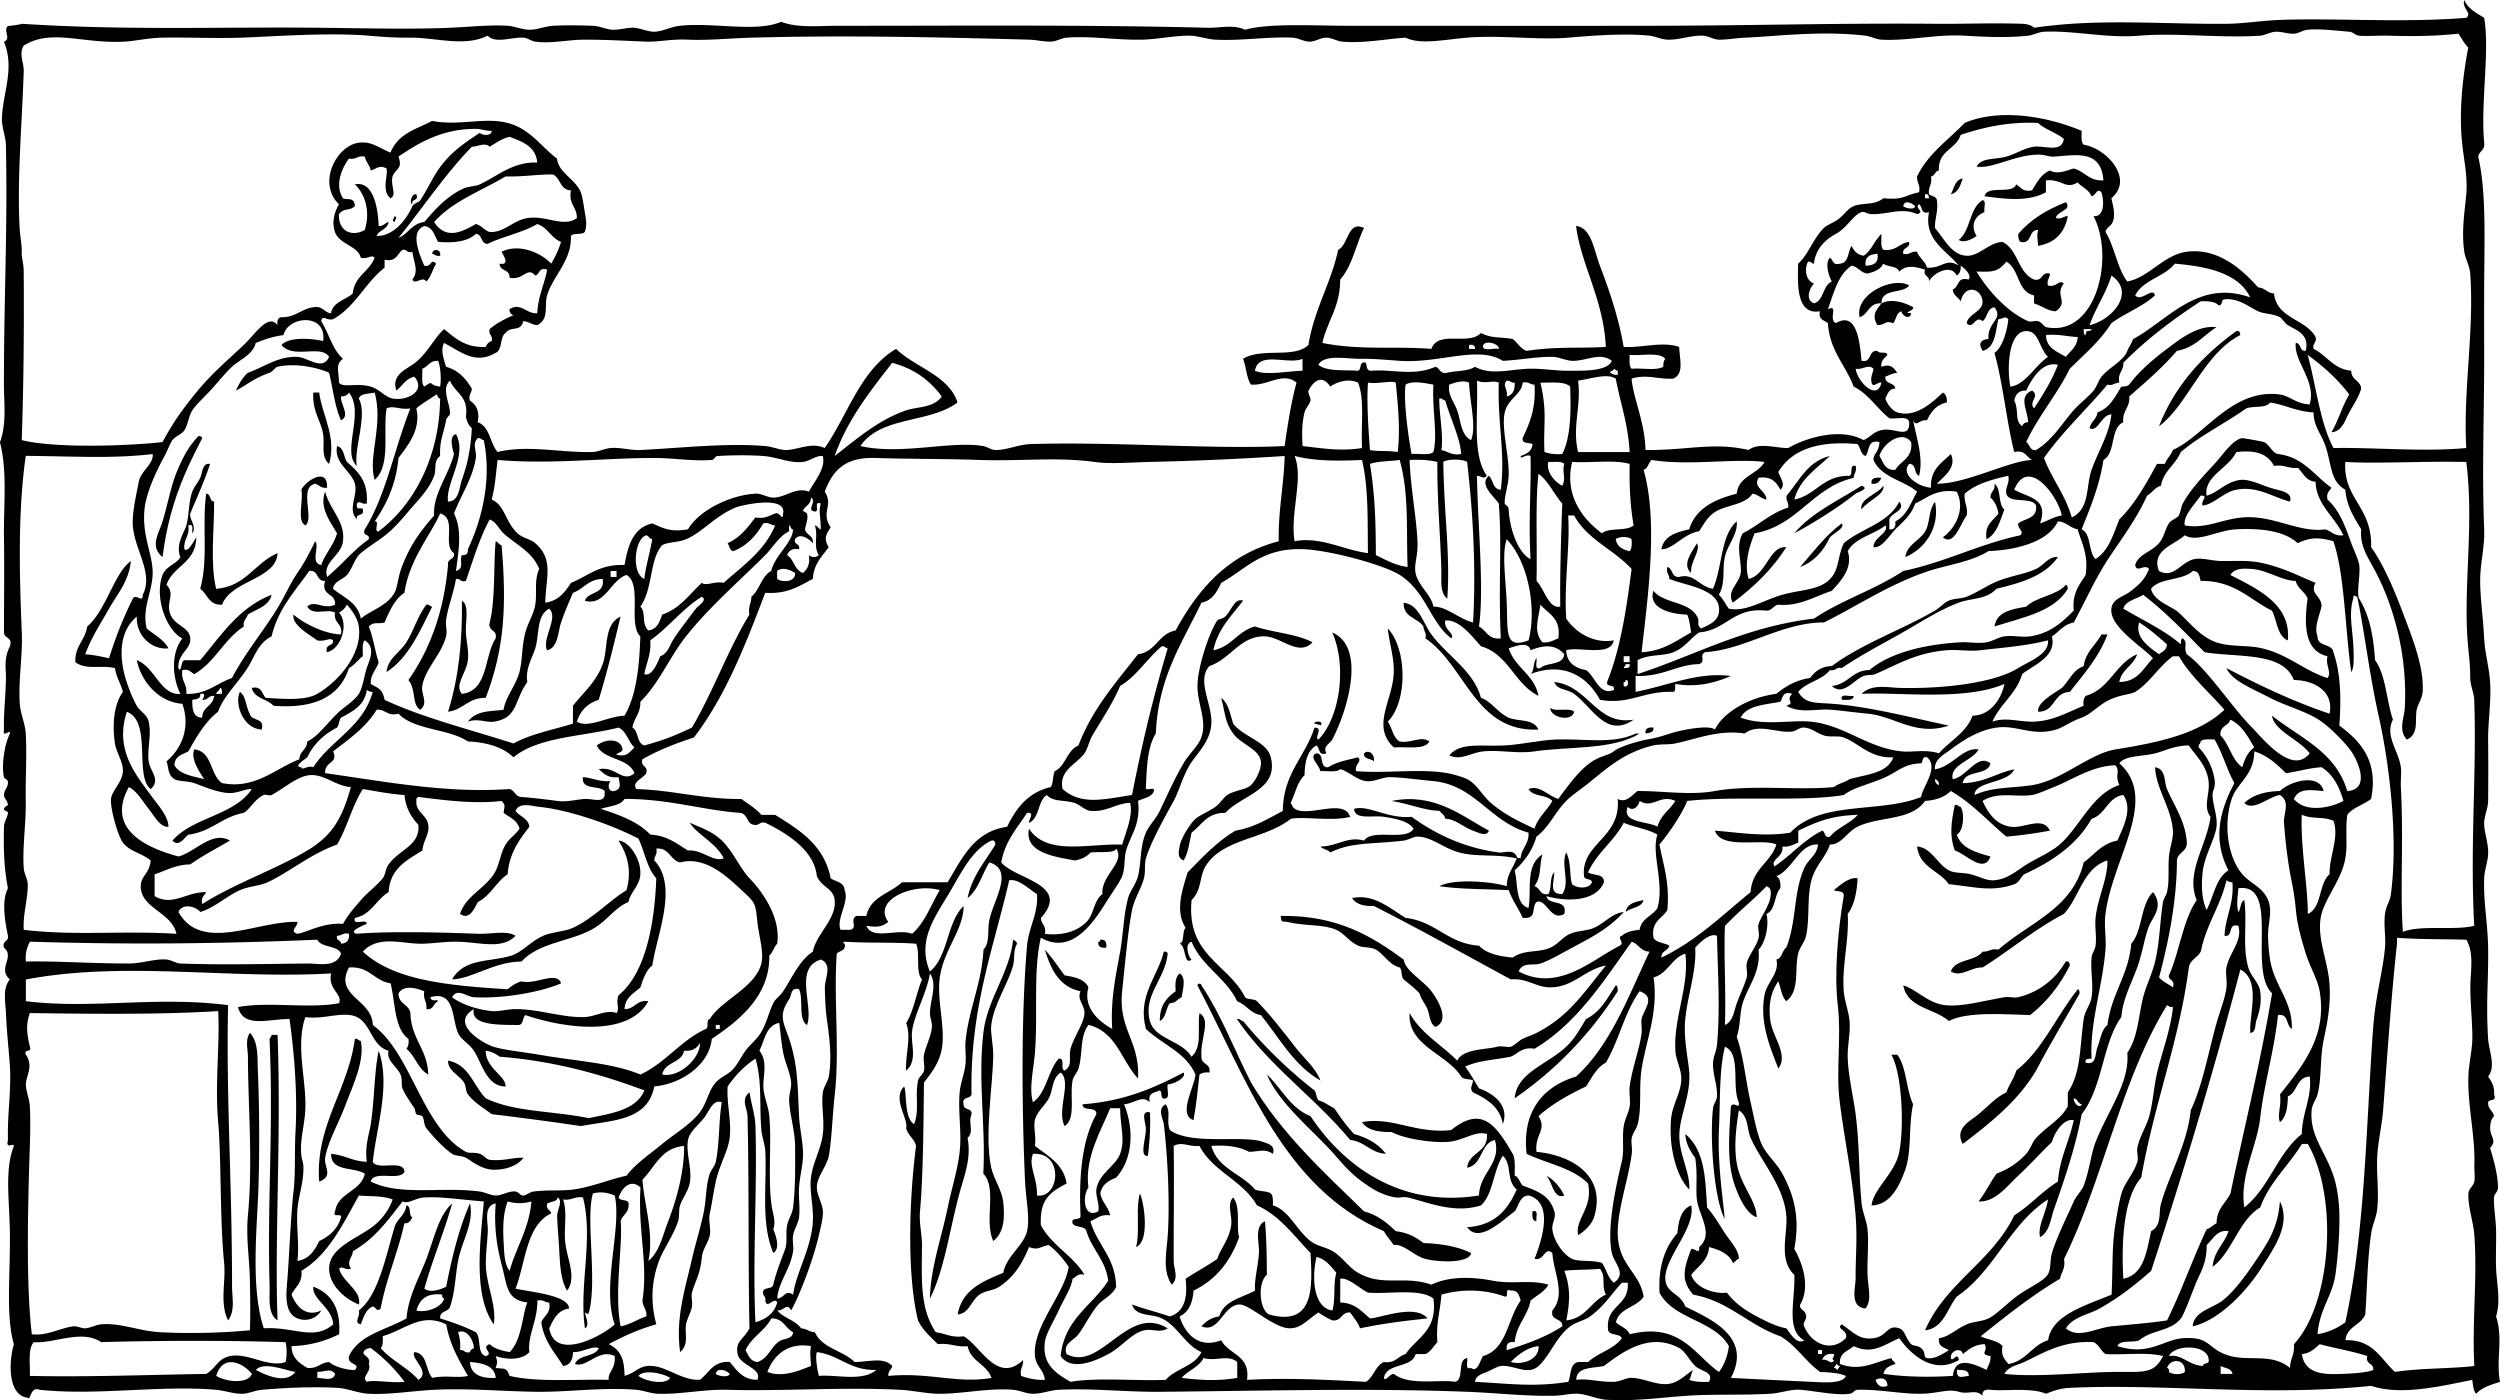 <svg xmlns="http://www.w3.org/2000/svg" viewBox="0 0 431.809 241.838"><path d="M339.01 30.819c-.406 1.191-.748 2.449-2.055 2.739.57-1.022.69-2.505 2.05-2.739zM342.43 34.586c.759.042.146 1.453.345 2.055-1.729.621-2.48 2.413-1.369 4.109-.699.532-2.271 1.325-3.082.685 2.07-1.582 1.81-5.496 4.1-6.849zM356.82 34.928c1.209 1.344-1.615 1.566-1.714 2.74 1.048.247 1.248-.35 2.056-.343-.535 2.89-2.215 4.633-5.138 5.137-.053-1.561-.282-1.344 0-2.74-1.774-.064-.905 2.517-3.081 2.055-.267-.305-.367-.773-.343-1.37 2.08-2.469 4.92-4.199 8.21-5.479zM68.145 37.325c.61.251.049.623 0 1.027-.61-.25-.05-.622 0-1.027zM76.021 44.174c-.716.145-.907-.234-1.37-.342.061-.994 1.627-.826 1.37.342zM321.2 54.79c-.887-3.992 5.859-7.129 8.561-5.479-1.116 1.506-4.83.42-4.793 3.082-2.2-.145-2.2 1.906-3.77 2.397z"/><path d="M324.97 52.393c1.763-.947 4.285-.044 5.479.685.178.677-2.021.913-.342 1.027-.238 1.228-1.562.434-1.714-.342-.864.275-.872 1.41-1.368 2.055-1.604-.539-1.14.284-2.74.342-1.06-1.687-.25-2.577.68-3.767zM386.95 57.872c-6.42 3.284-9.086 12.145-14.041 15.752 2.793-7.139 7.604-12.256 13.354-16.437.59-.126.65.267.69.685zM54.105 67.802h1.027c.505 3.948 3.055 7.671 1.712 12.327-1.513-1.299-.72-3.338-1.027-5.136-.425-2.492-1.863-3.792-1.712-7.191zM34.929 75.678c-1.997 3.859-4.061 8.027-5.479 13.354-.635 2.387-1.073 4.811-1.37 7.191-2.291-1.837-.623-4.119 0-6.164 1.004-3.298 1.41-6.251 2.739-9.246 1.148-2.585 1.938-3.832 3.424-5.479.399-.054.61.077.686.344zM58.214 77.048c1.231.252 1.117 1.851 1.712 2.739 1.9 1.638 3.725 3.352 3.424 7.191-1.093.203-1.059-.643-1.712 0-.162 1.472.922.438 1.027 1.027.364 1.277-1.284.542-1.027 1.712-1.688-1.83.219-4.056-.342-6.164-.583-2.191-3.664-3.533-3.082-6.505zM316.07 78.76c-2.328 2.239-5.195 3.938-6.164 7.534 3.709-.743 4.854-4.046 9.246-4.109 1.229.202.01-2.045 1.368-1.712.246 1.046-.35 1.248-.344 2.055-7.227 1.676-9.561 8.245-17.119 9.588-.986 2.422-1.828 5.394-1.027 7.876 3.123-.673 3.55-5.769 6.507-5.479-2.437 3.843-5.642 6.916-9.246 9.588-1.146-2.097 1.106-3.216 1.368-5.137.265-1.918-.979-4.401.345-6.849 2.758-1.351 4.731-3.486 7.875-4.452.117-1.062-.793-1.636 0-2.397 2.04-2.499 3.49-5.615 7.17-6.505zM56.502 84.239c-1.077.164-1.339-.488-2.055-.685-2.906.553-.082 6.1-1.712 7.191-1.528-.755-.28-4.286-.685-6.164.62-1.406 4.566-4.135 4.452-.342zM324.97 82.527c-.312.6-.637 1.189-1.713 1.027-.16-1.07.73-1.095 1.71-1.027zM344.49 83.554c1.229.826.557 3.553 1.713 4.451-.769 1.974-1.271 4.208-3.082 5.137-.396-2.562 1.152-3.184 2.055-4.452-.192-1.175-.645-2.095-1.371-2.739-.06-1.083.9-1.144.68-2.397z"/><path d="M321.54 83.896c1.516.529-.691 1.101-1.027 1.37-2.739 2.201-7.312 5.129-10.612 6.849 3.04-3.581 7.59-5.656 11.64-8.219zM325.31 83.896c.302 1.564-2.848 2.626-3.768 4.109-.53-1.799 2.82-2.662 3.77-4.109zM35.613 85.266c.88.033.49 1.337 1.37 1.37.019 5.222-.709 10.547.343 15.067 5.183-.411 6.682-4.504 10.615-6.164-.23 4.582-7.939 4.603-9.588 8.903-2.322.154-2.483-1.854-3.767-2.739 1.435-5.123.281-11 1.027-16.434zM334.22 86.636c.937 4.475-1.795 8.248-5.137 9.588.34-2.479 3.055-2.934 3.768-5.137.52-1.611.35-3.015 1.37-4.451zM85.609 93.484c.45.121.539.603 1.027.685.875 10.327.549 17.747-2.74 26.367-3.033-.065-3.866 2.07-6.506 2.396 1.83-5.811 2.494-12.215 2.397-19.177 1.323.808.587 3.438.685 5.479.078 1.615.538 3.201.343 4.794-.285 2.328-2.398 4.328-1.027 5.821 4.591-.545 3.792-6.481 5.821-9.588.346-1.602-1.374-1.138-1.027-2.739 1.032-3.98.654-10.446 1.027-14.036zM293.12 93.827c.666 1.362-1.201 3.127-1.026 5.136-1.64-1.421.1-3.597 1.03-5.136zM356.82 101.02c.332.009.266.419.342.685-2.396 3.997-7.849 4.936-12.67 6.506.395-2.575 2.957-2.979 5.479-3.425 1.78-1.75 5.19-1.88 6.85-3.76zM73.624 104.44c.553-.096.589.324 1.027.342-2.141 4.251-4.021 8.763-7.876 11.301.156-2.334 2.335-3.404 3.424-5.137 1.231-1.95 1.866-4.39 3.425-6.5zM239.7 108.55c3.34 3.45 3.471 12.651 0 16.094.774 1.054.877 2.777 2.055 3.427 1.886.389 3.722-1.06 5.138 0-.861 1.532-3.938.854-6.164 1.026-3.881-3.703-.269-7.94 0-12.671.14-2.72-.69-4.92-1.04-7.88zM230.12 109.24c6.088 2.654 2.393 13.964 0 18.492-.396.754-1.695 1.064-1.027 2.397-1.475.447-1.082-.972-1.711-1.37-1.56.839-2.026 2.768-2.055 5.137-1.259 1.143-1.617 3.181-2.398 4.795.066.276.345.34.345.686 2.014 2.291 8.801-1.793 9.932 1.712-3.262.842-8.08-.146-10.273.343-4.322 3.533-11.828 3.344-14.725 8.221-1.097 1.846-.581 4.002-2.397 5.819-.924 9.601 6.362 10.987 9.246 16.779.438.478 1.617.209 2.056.687 2.433 2.483 4.543 5.278 6.849 8.219 1.215 1.549 3.269 3.279 4.108 5.479-4.58-2.609-7.065-7.314-10.272-11.3-1.855-.312-2.53-1.808-4.108-2.397-1.959-4.091-6.106-5.992-7.876-10.271-1.253.254-.598 2.621 0 3.081-1.359 1.111-.928-2.482-2.055-2.739.918-.337.356-2.155 1.027-2.739-1.893-2.935-.543-6.64.342-9.588 2.547-2.59 4.998-5.273 8.219-7.189 3.325-.557 5.659-2.104 8.22-3.426.075-6.541 3.888-9.354 5.479-14.383 1.656-.043-.156 1.783.686 2.057 3.82-3.95 4.9-12.92 2.38-18.51zM364.01 109.58c-1.488 3.99-4.102 6.856-6.506 9.931-2.916.053-2.457 3.479-5.479 3.425-.179-1.625 2.582-3.066 4.106-4.108 1.266-1.246 1.896-3.128 3.769-3.767.336-2.518 2.082-3.626 3.082-5.479h1.03zM268.47 117.8c5.934.633 7.197 7.562 13.697 6.506-4.752 3.298-7.133-2.17-10.273-4.451-1.3-.95-2.9-.59-3.43-2.06zM41.435 119.51c1.117.709 1.005 2.648 1.712 3.767.216 1.383 2.654.541 2.055 2.74-3.151-.12-4.772-4.4-3.767-6.51zM320.18 120.19c-.039.875-1.146.68-2.055.685-.32-1.24 1.35-.48 2.06-.69z"/><path d="M210.94 120.54c1.243.927 1.542 2.797 2.055 4.452 1.839 2.381 5.822 3.031 6.506 5.82 1.385 5.651-4.964 6.461-7.875 9.588-3.139-.058-4.057 2.105-5.821 3.426-.381 1.674-.567 3.541-1.37 4.794-1.28-.496-.742-1.874-.685-2.397.147-1.354 1.84-4.007 2.74-4.794.776-.68 2.114-1.139 3.424-2.055.836-.585 1.44-1.665 2.054-2.056 1.389-.879 3.24-.885 4.109-1.711.879-.838 1.875-2.895 1.711-4.109-.287-2.146-3.41-2.908-4.793-4.794-1.43-1.96-1.35-3.42-2.06-6.17zM267.78 122.25c.784.812 3.323-.129 4.108.685-.36 1.85-4.2 1-4.11-.69zM227.03 124.99c-.097-.545 1.85-.48 1.026.342.13-.13-1.03-.37-1.03-.34zM285.59 125.67c.104.903-.715.883-1.369 1.027-.1-.9.47-1.12 1.37-1.03zM283.19 126.7c-4.571 2.868-12.393 2.206-18.149 3.082-2.989.454-6.092-.312-8.901 0-2.103.233-3.824 1.661-5.822.685 1.971-2.347 5.563-1.492 9.59-1.712 2.959-.16 6.041-.927 8.902-1.026 4.815-.17 9.856.854 13.696-1.026.23.01.45.01.68.01zM237.31 131.5c-.492-.536-1.785-.27-1.713-1.369.78-.75 1.91.1 1.71 1.37zM240.39 138.34c7.426-1.488 12.17 2.67 16.779 5.137-.379 1.188-2.072.215-2.738 0-1.533-.492-3.146-2.095-4.795-2.055-.102-.697-.686-.912-1.027-1.369-2.64-.08-5.12-1.2-8.22-1.71zM337.64 139.03c.554-.096.591.324 1.027.343.742 1.358.443 4.211-.686 4.794.813 2.381 3.317 3.072 5.819 3.768-1.137 3.161-4.389-.584-6.164-1.026-.95-2.64-.62-4.78 0-7.87zM78.075 169.16c2.147-3.732 6.559-2.941 10.273-4.109 1.85-.582 3.374-2.51 5.479-3.424 1.632-.709 3.665-.688 5.137-1.37 3.575-1.657 6.364-4.782 9.246-6.506.945-3.299.2-6.121-1.37-8.562 1.813.117 3.896 3.11 3.767 5.82-.094 1.975-1.775 3.127-2.055 4.795-2.285.894-3.586 3.084-5.821 4.45-3.934 2.408-9.499 2.392-12.67 5.821-4.792.04-8.432 2.98-11.995 3.09zM320.86 151.7c-.119 1.973-.439 4.476-1.713 6.163.278 4.488-1.041 8.899-.687 13.354.146 1.846.949 3.635 1.027 5.479.09 2.168-.435 4.113-.342 6.164.141 3.24.922 6.255 1.366 9.589.693 5.176.519 10.268 1.027 15.409.148 1.492.863 2.938 1.027 4.451.262 2.383-.082 5.238 0 7.875.062 2.053.828 4.334-.345 5.821-2.842-.219-1.694-3.772-1.711-5.137-.041-3.522.334-6.72 0-10.957-.504-6.373-1.885-12.791-2.737-19.521-.695-5.478.313-11.27-.345-16.779-.629-5.252-.016-12.741 1.027-18.832.125-1.039-1.115-.711-1.713-1.027 1.13-.91 2.77-2.36 4.1-2.04zM283.88 155.46c-.334 1.377-2.178 1.245-3.082 2.056.2-1.5 1.69-1.73 3.08-2.06zM221.21 158.2c9.73-.146 15.699 3.476 21.229 7.533.35 2.05 3.258 3.468 4.795 5.479 1.342 1.757 3.186 5.165.686 6.164-1.012-.592-.971-2.146-1.369-3.082-.447-1.057-1.133-1.712-1.369-2.739-.832-.881-1.807-1.617-2.74-2.396-.475-.438-.209-1.617-.686-2.056-1.842-.453-2.734-2.34-4.107-3.082-.959-.521-2.188-.271-3.082-.686-1.536-.714-2.473-2.193-3.768-2.738-2.377-1.004-4.918-.553-8.561-1.371-.66-.13-.92.27-1.03-1.01zM174.98 162.31c.305.15.612.302.685.686-.701 1.209-.35 2.509-.685 3.768-.853 3.207-3.295 6.576-3.767 10.272-.18 1.412.384 3.394.342 5.479-.099 4.991-1.542 13.789-.342 19.176.441 1.98 1.832 3.861 2.055 5.822.277 2.436.298 5.312-1.712 6.849-1.64-3.572.737-9.128-1.712-11.644.432-8.463-.957-15.671 0-24.312.65-5.81 4.58-10.41 5.14-16.11zM190.05 162.31c.902-.104 1.124.475 1.027 1.369-.896.098-1.473-.125-1.37-1.025.29.06.32-.14.34-.35zM201.01 164.37c.398-.056.609.075.685.342-.422 4.414-4.299 7.158-3.082 11.644.868 3.199 5.464 3.295 7.191 6.164 1.917-1.724.988-4.808 1.37-7.533 2.105 1.199.081 4.459.343 7.533-.066 1.437 1.681 1.06 1.37 2.739-.794-.108-1.315.056-1.712.343-.384 3.25-.466 4.741-1.027 7.875-2.749-.906.131-5.633.343-7.875-1.632-3.848-5.767-5.19-8.561-7.877-1.54-5.74 2.05-9.02 3.08-13.33zM356.82 166.08c.582-.126.645.268.686.686-1.713 3.424-3.969 6.307-6.85 8.562-3.826-.104-10.898-.68-14.039 1.025-2.47-2.213-7.179-2.184-7.877-6.164 2.188.638 4.182 3.053 7.188 3.426 2.914.361 6.969-.825 10.273-1.369.862-.145 1.67.176 2.396 0 4.2-1.03 6.8-3.74 8.22-6.18z"/><path d="M203.75 168.14c1.203.663.536 2.878.342 4.109-.723.304-1.012 1.042-2.054 1.026-.68.918-.637 2.561-1.712 3.082-.03-2.654 1.172-4.078 2.739-5.138-.12-1.37-.03-2.53.68-3.08zM206.83 170.19c.084-.433.681-.348.685 0 3.402 5.043 5.705 11.188 8.561 16.777 5.185 8.741 12.46 15.393 19.519 22.26 2.342.625 3.971 1.965 5.479 3.424 2.047.236 3.522 1.043 4.795 2.056 3.211.099 5.991.627 8.219 1.712-.142 1.668-5.071 1.729-7.877 1.027-2.045-.512-3.776-2.684-5.479-2.397-.553-.815-1.229-1.509-1.711-2.396-17.41-7.48-23.61-26.16-32.2-42.46zM279.08 170.19c.4.056.289.623.342 1.025-4.727 7.372-10.637 13.562-17.807 18.491.377-4.638 6.057-5.948 9.246-9.246 1.254-1.296 2.135-2.876 3.08-4.451 2.48-1.18 3.7-3.61 5.14-5.82zM358.87 170.88c.332.01.266.419.342.687-2.496 4.465-5.158 8.768-7.533 13.354-3.147 5.297-7.879 9.017-12.67 12.67-1.52-2.744 1.439-4.035 2.74-5.137 1.613-1.368 3.096-3.011 4.793-3.769.453-1.371 1.312-2.341 1.713-3.767 4.6-3.62 6.95-9.49 10.62-14.03z"/><path d="M213.68 176.01c.553-.097.589.323 1.027.344a78.872 78.872 0 0012.328 11.983c.35.45.336 1.263.687 1.713 1.069.3 1.809.931 2.737 1.369 1.063 1.562 2.146 3.106 3.426 4.452 2.306.662 4.224 1.713 5.479 3.424-2.674-.179-3.58-2.125-6.162-2.396-6.1-7.37-14.11-12.83-19.54-20.87zM46.914 178.75h1.027c.657 17.558-.532 35.161 0 49.312-1.771-1.125-1.315-3.979-1.37-5.82-.438-14.754.677-26.948 0-42.463-.096-.55.324-.59.343-1.03zM61.296 179.44c.553-.096.59.324 1.027.344.684 3.457-1.307 7.523-2.739 11.302-1.159 3.053-2.944 6.084-3.424 8.901-.253 1.487 1.529 3.145-1.027 4.109-.724-9.65 4.992-15.77 6.163-24.65zM326.68 182.18h1.027c1.627 2.141 1.512 6.021 2.74 8.561-.844 3.717-.209 8.008-1.371 11.303-.943 2.678-2.521 6.105-5.82 6.163.354-2.916 4.086-5.576 4.793-9.245.91-4.74.4-13.8-1.37-16.78zM267.1 203.06c1.385.783 2.359 1.979 3.082 3.424-1.83.74-2.04-2.3-3.08-3.42zM196.9 206.15c.814 1.937 1.648 8.346-.685 9.246.72-2.6-.09-6.72.68-9.25zM393.8 207.52c1.949 3.912-.992 7.979-3.082 11.301-2.535 4.033-7.252 9.168-11.983 10.272.174-2.578 3.368-3.101 5.137-4.45 2.301-1.76 4.846-5.466 6.85-8.562 1.5-2.34 2.77-4.65 3.07-8.56zM70.199 208.2c.906.121.31 1.744 1.027 2.055-.298.502-.513 1.086-1.37 1.027-1.141 5.138-3.112 9.443-4.109 14.725-.698.688-.671-.15-1.37-.342-1.21.501-1.575 1.85-2.055 3.081-1.334-.345-.053-1.179-.342-2.396 3.384-2.646 4.574-9.067 6.164-14.385.451-1.52 1.791-1.93 2.055-3.78zM264.7 209.23c1.149-.353.532 1.064.687 1.713-.75-.05-.74-.86-.69-1.71z"/><path d="M3.767 4.109c18.166 1.178 34.341.504 51.365.685 7.595.081 15.852.295 22.601 0 3.401-.149 6.89-.531 9.931-.342 1.236.077 2.534.676 3.767.685 1.337.01 2.833-.614 4.109-.685 2.105-.117 4.69-.076 6.849 0 1.188.042 2.269.63 3.424.685 1.244.059 2.584-.434 3.767-.343 1.035.08 2.33.702 3.424.685 1.402-.021 2.84-.857 4.452-1.027 5.872-.621 13.147 1.183 17.464-.685 2.927 1.107 6.462.681 9.931.685 19.153.021 42.135-.211 63.692.342 2.21.057 4.431-.608 6.506.343 4.176-1.171 11.903-.685 17.807-.685 17.636 0 36.172.032 53.078 0 16.775-.031 31.55-.484 48.625-.342 4.603.038 9.677-.169 14.726 0 .619.021 1.463.156 2.055.685 11.08-1.646 22.064-.587 33.217-.685 3.134-.028 6.336-.584 9.589-.685 10.034-.311 20.602.531 31.848-.342 1.078-.882-.855-1.634-.344-3.082.637 1.534 2.096 2.243 3.426 3.082.994 5.727-.627 14.61 0 21.573.184 1.326-.873 1.41-1.027 2.396 1.41 6.09 1.057 14.077 1.027 22.601-.012 3.482-.012 7.144 0 10.616.035 11.062-.412 20.711 0 31.162.117 2.98-.646 5.664-.687 8.561-.045 2.96.486 6.388.687 10.273.129 2.55.867 5 1.024 7.534.212 3.322-.37 6.947-.342 9.933a521.62 521.62 0 010 10.615c-.014 1.256-.649 2.525-.686 3.766-.041 1.56.803 3.639.686 5.479-.082 1.301-.639 2.795-.686 4.109-.144 3.959.625 7.938.686 11.982.084 5.705-.399 9.502 0 15.752.14 2.147 1.392 4.74 0 6.508.551.818 1.127 1.611 1.027 3.082.541 1.341-.89.709-1.027 1.369-.055 1.194.83 1.451 1.027 2.396-.492.422-.648 1.178-.687 2.055.074 1.655 1.229 2.123 0 3.424.636 2.14 1.336 4.61 1.369 6.851.015.749-.619.975-.686 1.713-.111 1.271.297 3.767.344 5.479.057 2.103-.066 4.399 0 6.508.094 2.963.854 5.807 0 8.561 1.273 3.811-.041 7.467.686 11.301-1.571.482-3.147.961-4.108 2.055-.51-.519-.551-1.504-.687-2.396-5.297 1.043-12.305 2.775-17.465 1.027-18.113 1.888-35.438-.413-52.049.342-1.52.067-2.744.476-4.109 1.026-2.475-1.116-7.223-.422-9.59-.686-.895-.097-1.473.125-1.367 1.027-1.229-1.215-2.411-.159-4.108-.686-1.83-.565-3.672.311-6.506.342-3.535.041-7.308-.791-10.959-.686-.601.02-.687.575-1.369.686-2.199.354-6.039-.496-8.562-.686-1.651-.123-3.465.592-5.137.686-4.832.271-9.838.041-14.381.344-4.063.271-9.33 1.007-14.041.685-1.524-.104-3.213-.931-4.793-1.026-1.298-.08-2.767.313-4.109.344-4.872.104-9.954-.488-15.067-.686-17.203-.664-35.094-.158-53.076 0-5.841.051-11.778-.645-17.464-.344-1.54.081-2.959.702-4.452.686-1.224-.015-2.216-.586-3.424-.686-4.183-.344-8.515.676-12.67.686-2.263.006-4.43-.562-6.849-.686-9.826-.504-20.509.271-29.792 0-4.076-.119-8.002.807-11.985.686-1.287-.039-2.516-.582-3.767-.686-5.754-.472-11.589.396-17.122.344-5.816-.058-11.766-.645-17.807-.344-3.738.188-7.705.864-11.3.686-1.869-.094-3.655-.934-5.479-1.026-4.247-.222-8.893-.021-13.012.343-1.164.104-2.277.678-3.424.686-1.499.012-2.9-.551-4.452-.686-9.764-.836-20.422 1.042-30.477 0-1.632-.695-1.572 2.051-2.055 1.37-3.48-.396-3.298-6.211-2.397-9.246-1.372-4.687-.659-11.368-.685-18.489-.023-6.236-.993-11.498.685-15.752-.03-.666-1.466.721-1.027-1.027-.112-4.69.591-8.326.342-12.67-.146-2.536-.527-5.521-.685-9.246-.083-1.959-.626-4.322.685-5.821-2.218-1.875.926-3.869-1.027-5.479-.366-1.277.851-.976.685-2.054-.482-2.401-1.158-5.967 0-8.219-.751-3.831-.75-7.258-.685-10.615.017-.897.585-1.502.685-2.397.035-.31-.647-.291-.685-.685-.027-.28.688-.659.685-.685-.097-.856-.668-1.084-.685-1.713-.021-.797.611-1.191.685-2.055.065-.763-.601-.682-.685-1.027-.46-1.893.063-5.666 1.027-7.533.102-.916-1.329.91-1.027-.686-.081-2.972.289-5.67.342-8.903.026-1.55-.415-3.37.685-5.479.525-1.667-.994-1.29-1.027-2.397-.004-5.381.084-10.911 0-16.437-.092-5.488.621-11.356-.693-16.41 1.188-3.284.685-6.678.685-9.931 0-15.659.65-26.507.342-41.435-.029-1.403-.698-2.935-.685-4.452.039-4.211 2.298-8.795.343-13.354 1.328-.57-.191-1.86.685-2.739.174-.02.751-.02 2.397-.343zm408.86 2.055c-1.541-.05-3.783.12-5.137 0-.652-.058-1.072-.638-1.711-.685-2.164-.157-5.008-.551-7.191-.342-.895.085-1.547.648-2.396.685-1.019.043-1.998-.366-3.082-.342-.937.02-1.867.624-2.74.685-6.498.453-14.596-.536-20.889 0-5.638.48-11.117-.92-16.438-.685-.85.038-1.858.589-2.738.685-3.743.409-7.932.179-10.959 0-4.938-.291-9.823.945-14.381.685-.897-.051-1.893-.583-2.739-.685-7.695-.92-15.706.139-20.89.343-1.398.055-3.045.372-4.451.342-.895-.019-1.812-.642-2.738-.685-2.051-.094-4.129.771-6.164.685-1.008-.042-2.12-.583-3.082-.685-4.44-.469-10.506.041-14.04.343-5.156.439-11.773-.485-17.464 0-4.096.349-8.02 1.251-10.614 0-3.433.215-7.25 1.017-10.959.685-.875-.078-1.797-.669-2.738-.685-.896-.014-1.896.645-2.739.685-1.056.051-2.089-.635-3.082-.685-4.216-.21-8.826.578-13.354.342-1.441-.075-3.013-.672-4.452-.685-2.628-.023-5.498.626-8.219.685-4.416.096-8.872-.681-13.012-.342-.972.079-1.768.672-2.74.685-1.275.017-2.495-.307-3.767-.342-15.72-.431-32.13-.791-47.95-.342-3.762.104-7.292.491-10.958.34-3.059-.126-5.027.427-7.191.342-3.468-.135-7.084-.347-10.615-.342-2.926.004-5.776.73-8.561.342-.723-.101-1.329-.653-2.055-.685-2.225-.098-4.753 1.074-6.164-.343-4.019 2.001-9 .303-13.355.343-2.889.026-4.824-.147-7.191-.343-7.06-.582-16.981.169-21.916.343-4.597.161-9.183-.083-13.697 0-2.528.047-4.648.58-6.506.685-7.308.412-12.656-2.305-17.466.685-.883 1.464.048 2.883 0 4.452-.28 9.106-1.189 18.656-.684 27.394.068 1.178.375 2.499.342 3.767-.032 1.207.331 1.917.342 3.424.071 9.5 0 19.276-.342 29.107 5.915 1.459 18.43.994 24.313.342 1.774-3.278 3.314-5.499 5.821-8.561 2.754-3.364 5.187-5.353 8.218-8.219 1.997-1.888 4.209-5.507 5.821-3.424-.096-.781.083-1.287.685-1.37 2.455.058 3.372-1.422 5.479-1.712 1.699-.33 1.826.913 3.082 1.027.375-2.022 2.53-2.264 3.767-3.424.283-3.027 2.866-3.754 3.767-6.164-.573-.605-1.147.304-2.397 0-.465-2.065-3.685-2.266-4.452-4.452-.518-1.477-.237-3.144.685-4.794-3.738-3.55-.521-10.082 3.424-10.616 2.172-.294 3.406.84 5.479 1.712 1.381-3.412 4.512-4.029 7.191-5.479 4.644.907 8.98-.682 13.013.342 3.956 1.005 5.923 4.244 8.561 6.164.252 2.47 3.146 3.499 4.109 5.821.287.691.533 2.508.685 3.424.209 1.264.442 2.207 0 3.424-.457.57-1.94.114-2.397.685.201 4.209-3.131 6.961-4.109 10.273-.524 1.774.429 4.105-1.712 5.136-.97-.057-1.427-.627-2.397-.687-.5 1.974-2.113.75-3.082 2.055-1.018.694-.479 2.945-1.712 3.424-3.557 2.126-6.144-.316-8.903-1.712-.59 1.222-.142 2.471.342 4.109 2.144.596 3.429 2.05 4.452 3.767.008.807-.59 1.008-.342 2.055 1.017.695 1.745 1.68 1.37 3.767 2.115.738 2.095 3.613 3.424 5.137 5.315-1.279 10.896.162 16.437 0 .966-.028 2.084-.6 3.082-.685 1.703-.145 3.5.425 5.137.342 7.499-.378 14.756-1.235 21.573-.685 1.251.101 2.658.748 3.767.685 2.069-.118 4.295-1.368 6.506-.342 4.033-5.784 6.166-13.467 12.328-17.122 3.369 3.247 9.068 4.543 10.616 9.246-4.744 3.632-13.247 2.309-16.779 7.534 7.051 1.595 15.486-.937 21.231 0 .599.098 1.406.675 2.055.685 2.045.031 3.979-.96 6.164-1.027 14.387-.44 31.322.941 43.832.343.55-3.79 1.113-7.562 2.056-10.958-2.345-1.94-5.043.605-7.875.342-.775-1.165-.812-3.069-1.37-4.452 3.277-2.009 8.859.009 11.301-2.397.991-6.198 3.858-10.523 5.137-16.437 1.774-.794 1.629-5.14 4.451-3.767-1.392 2.948-2.052 6.625-4.109 8.903.029 4.709-2.215 7.145-3.08 10.958 6.615 1.314 12.473.516 18.832 1.027 1.203-3.304 6.396-.497 8.562-2.74 1.957.967 3.264.639 5.479 1.027.852.634 1.316 1.651 2.396 2.055 5.36-.806 8.762-.388 13.696-.685-.356-8.09-4.353-14.367-5.137-20.889 2.661.298 3.086 4.17 4.108 6.849 1.691 4.43 3.254 9.048 4.109 14.04 3.199.188 6.699-1 9.588 0 .084 2.24.893 4.622-1.027 5.479-2.709.147-4.526-.815-7.19 0 .272 3.341 2.33 7.66 2.397 12.328 7.322.068 11.76-1.416 17.808 0 1.813-1.389 4.854-.288 6.848-.342 3.062-1.792 9.053-3.569 13.015-1.37 1.139-.459 1.729-1.464 3.082-1.712 2.077-.562 4.713 1.535 4.795-1.027.188-1.674-2.15-.817-3.427-1.027-2.17-1.711-3.569-4.189-6.164-5.479-1.396-3.74-4.135-6.138-4.45-10.958-.613-.528-1.718-.567-1.369-2.055-4.232.75-3.828-5.057-3.769-8.218 1.775-1.552 2.64-4.431 4.451-6.164.623-.596 1.887-.973 2.74-1.712.943-.818 1.457-1.664 2.395-2.055 1.562-.649 3.562-.09 5.14-1.37 3.565.353 3.496-.479 6.164-1.027.264-1.291-.418-1.637-.345-2.74 1.888-3.935 5.382-6.263 8.22-9.246 6-2.534 14.172-1.159 20.203 1.37.004.91-.13 1.956.344 2.397 3.975.631 8.771 5.907 4.793 9.246.227 1.131.668 2.497.344 3.767-.291 1.135-1.16 1.131-1.371 2.055 1.584 2.526 2.006 6.214 3.771 8.561 3.776-.699 6.237-4.596 10.271-5.136 5.107-.685 9.229 2.633 12.328 6.164 1.207.047 1.529.98 2.738 1.027.496 4.413 5.453 4.364 7.19 7.534.248 1.047-.592 1.007-.344 2.055 2.314 1.11 3.371 3.479 6.506 3.767-.031 1.631 1.572 1.625 1.713 3.082-.393 1.417-1.317 2.793-2.055 4.109-.672 1.204-1.217 3.371-3.082 3.424 1.209-1.987 1.854-4.539 3.082-6.506-2.01-2.67-4.488-4.873-7.191-6.849 1.479 5.372 2.093 11.607 4.451 16.094 7.279-.127 15.312.687 22.943 0-.564-9.932 1.395-20.166.686-30.134-.088-1.223-.862-2.652-1.026-3.767-.537-3.664.133-7.379.344-9.931.242-2.942-.348-5.572-.686-8.561-.646-5.717.1-11.919 1.026-16.779-.703-.667-1.125-1.615-1.713-2.397-3.8.427-7.95.478-12 .347zm-80.13 27.395v.685h.687c-.04-.418-.1-.811-.69-.685zm19.52-12.328c-5.363-.227-9.474.8-13.354 2.055-.777 2.534-3.949 2.672-3.768 6.164-.699.101-.673.927-1.369 1.027.268 1.411-.525 1.757-.344 3.082.454.344 1.272.324 1.368 1.027.246 1.958-.362 3.059-.342 4.794 1.676 1.917 2.826 4.662 5.479 4.794 2.094.105 3.801-2.242 6.164-2.397 2.729 1.267 2.657 5.332 5.479 6.506 1.602.346 1.137-1.374 2.738-1.027.008.807-.59 1.008-.342 2.055 1.479.409 1.92-1.122 2.737-.342-1.646 2.226.953 3.033-1.369 4.794-1.395-.054-2.153-.786-3.768-1.37v-1.37c-2.932-.606-2.486-4.591-4.793-5.822-1.562 1.975-2.684 1.714-5.137 1.712 1.897 3.169 5.258 6.956 8.901 8.561.472.207 1.209-.127 1.713 0 .609.155 1.082.967 1.369 1.027 8.564 1.817 12.002-11.875 8.22-19.176 1.786.213 1.918-2.343 1.368-4.109-.797-.827-.916.535-1.713.685-.449-1.148-1.651-1.542-2.396-2.397-2.146 1.309-2.619-.638-5.479-.342v2.055c-3.319 1.796-7.512 1.058-10.614.685.481-2.028 4.805-.218 5.479-2.055.793.464 1.135 1.377 2.74 1.027.836-1.332 1.543-2.793 3.082-3.424 1.414.755 2.809-.01 4.106-.342 1.912.485 2.617 2.176 5.14 2.055-.392-5.354-4.654-4.375-8.562-4.109-.733.05-1.647-.326-2.396-.342-4.229-.094-8.203 2.556-10.957 2.055.914-1.599 3.178-1.163 5.137-1.712 1.65-.463 3.15-1.494 4.793-1.712 1.803-.24 4.859 1.129 5.137-1.37-1.33-1.072-3.21-1.593-4.46-2.742zM65.057 40.75c3.12.084 5.37-3.255 6.164-5.136.173-.41 1.166-.716 1.37-1.027 1.538-2.353 2.23-4.222 3.767-6.164 1.998-2.523 4.027-3.798 6.506-5.479.439.471 2.048.596 2.055-.342-1.05.033-1.727-.337-2.739-.342-5.686-.031-9.824 2.364-13.355 4.794.769 2.188-.437 1.946-1.027 3.424-.376 1.744.813 3.165-.342 3.767-1.595-1.25-.427-3.845-.685-5.137-1.236-.69-1.658.034-2.739.342-.175-.966-.829-1.454-1.027-2.397-1.27-.243-1.47.585-2.74.343-1.193 1.625-2.511 4.53-1.027 6.849.671.361 2.022-.304 2.055 1.37-1.063.935-1.796.193-2.739 1.37-.166 2.964 2.24 3.99 4.452 2.739 1.032-3.316-.021-6.28-1.712-7.876 3.08-.637 3.996 3.733 4.109 7.191.852.053 1.06-.538 1.712-.685-.168 1.317-1.649 1.32-2.058 2.396zm22.944-17.122c-1.375.337-2.346 1.079-3.424 1.712-.851-.81-2.016-.003-3.082 0-4.658 4.815-8.432 10.516-12.67 15.752 1.711-.686 2.304-2.49 4.452-2.74 1.852-2.135 3.877-4.493 6.849-5.821.794-.355 1.899-.307 2.739-.685 2.984-1.341 5.682-3.949 9.931-3.767-.26-2.823-2.564-3.601-4.795-4.451zm-.685 6.849c-4.211 2.523-9.189 4.28-12.328 7.876 2.074 3.222 4.997 1.6 7.191.343 1.031.224 1.417 1.094 2.397 1.37 2.514.151 3.998-1.99 6.506-2.397 3.259-.529 6.226 1.693 8.561 0 .017-1.958-1.49-2.391-1.027-4.794-1.888-.052-1.779-2.102-3.082-2.739-2.5-.051-4.89.408-8.218.341zm241.42 5.136c.235.268 1.91.762 2.055 0-.46-.481-1.82-1.231-2.06 0zm2.39 1.37c-2.668-1.218-5.184.122-7.875 0-.901-.041-1.133-.509-1.713-.342-1.332.382-2.543 2.739-4.451 3.767-2.188 1.178-3.551 2.909-3.768 5.137-.438-.019-.476-.439-1.027-.343-.756 1.474-.262 3.347 1.027 3.767-.822.898-1.529 2.821 0 3.424 1.76-.524 1.481-3.083 3.082-3.767-.451-.818-1.271-3.047-.342-4.109.604.306.436 1.39 1.713 1.027 1.604-.108 1.35-2.073 2.055-3.082.359.896.984 1.526 2.055 1.712 1.392-.892 1.898-2.667 3.082-3.767.039.986-.188 2.242.342 2.74 2.229.286 2.729-1.152 4.451-1.37.188 1.213-1.213.842-1.024 2.055 1.188.275 1.313-.51 2.395-.342.385 1.1 1.379 1.59 1.713 2.739 2.728.162 3.228-1.758 5.48-.342-2.162-2.717-6.062-4.452-5.137-9.246-1.478.447-1.084-.972-1.714-1.37-.94.716 1.21 1.287-.35 1.712zm-238.33 1.712c-2.511 1.483-5.876 2.113-8.561 3.424-1.271.016-.835-1.677-2.055-1.712-1.354 1.271-3.642 1.609-6.506 1.37-.644-1.068-.873-2.551-2.397-2.739-2.597 1.021-.732 5.112 0 6.849 1.304.359 1.051-1.378 2.055-.342-.622.977-.877 2.318-1.712 3.082-.625-1.054-1.919.688-2.397-.342 1.153-1.433.257-2.963 0-4.794-.968.283-.887-.483-1.712-.342-.895.703-1.053 2.143-3.082 1.712v1.37c-3.344 2.592-5.069 6.803-8.903 8.903-1.211.301-1.764-.879-2.055.342 1.347 2.077 1.948 4.901 3.767 6.506-1.377.979-.701 2.055-.685 4.109.743.97 3.041-.012 5.479.685 1.465.418 2.507 1.822 3.767 2.054 2.621.483 5.859-1.354 3.767-3.767-1.491.335-2.068 1.584-3.082 2.397-.966-2.499 1.5-3.621 2.739-4.452 2.447-1.64 3.583-4.422 5.479-6.164 1.895 1.53 3.611 3.238 7.191 3.082a1.729 1.729 0 011.027-1.027c.249-1.047-.591-1.007-.342-2.055 1.166-1.003 2.582-1.756 4.109-2.396-.431-.141-.7-.442-.685-1.027 1.889-1.275 2.933.833 4.794.685.14-2.942 1.229-4.934 1.712-7.533-1.492-.465-1.239.815-2.055 1.027-1.393-1.676-2.099.964-4.452.343.11-1.479-1.691-1.048-1.712-2.397 1.918.312.596-1.534.343-2.055 3-1.505 6.881.174 8.561 2.055a15.864 15.864 0 001.712-3.767c-1.727-.671-2.303-2.493-4.109-3.084zm229.43 7.191c1.34-.03 2.319-.419 2.055-2.055-1.26.102-2.24.491-2.05 2.055zm-5.14 9.931c3.65-2.15 4.125 3.224 4.451 6.506 1.865.38 1.094-1.874 2.74-1.712.207.591 1.625-.026 1.713.685-.437.593-1.158.897-1.027 2.055 1.545-.527 1.984.027 2.738 1.027-.801.113-1.414.412-2.055.685-.107 1.364 1.584.927 1.713 2.055-1.109.033-1.334.95-1.713 1.712.313 1.044 1.276 2.155 2.055 2.397 3.324 1.038 6.283-1.969 7.877-3.424.508.291.736.861.687 1.712-1.804.368-2.729 1.609-3.427 3.082-1.399-.198-1.787 1.278-2.396 0 .647 3.314 1.801 6.556 1.026 9.588-.918-.339-.426-2.086-1.713-2.055-1.557 1.805 1.506 3.946 3.769 4.109-.133-3.215 1.885-4.28 3.424-5.821 1.129 2.361-1.281 3.9-2.396 5.137 5.188-.006 12.455-3.978 16.438-4.109-1.002-.482-1.182-1.786-3.082-1.37-1.379-5.469-1.912-11.786-3.424-17.122 1.539-1.03 2.317-4.451 2.396-5.821-.649-.642-.858-.038-1.713 0-.518 2.222-.533 4.946-2.738 5.479-.106-.463-.485-.654-.344-1.37.228-.459.732-.638 1.371-.685-.203-3.024 2.68-3.414 1.027-5.479-1.312.172-1.16 1.808-2.058 2.397-1.254-1.118-1.592 1.566-2.737.343.272-1.606 2.854-2.02 2.737-3.767-.143-2.193-3.014-3.123-3.766 0-.418-.725-1.289-.995-1.371-2.055 1.111-.374.693-2.274 2.74-1.712.578-.75-.633-1.902-1.369-2.397.051.851-.178 1.421-.686 1.712-1.056-2.155-4.162-.335-4.796 1.027.166-1.079-1.051-.775-.686-2.054-1.84-.565-3.227-.825-4.451.342-.33-1.041-1.994-.746-2.738-1.37-.491.992-1.557 1.412-2.739 1.712-1.215-.154-1.584-1.156-2.738-1.37-2.348 1.535-3.07 4.692-4.109 7.534 1.95-.91.01 1.728 1.38 2.397zm58.56-10.273c-1.814 2.294-5.459 2.76-6.851 5.479 1.064 1.199 3.039-1.562 3.424 0-2.145 1.965-5.161 3.055-7.532 4.794-1.935 3.088-4.67 5.375-7.189 7.876-2.227 4.509-5.377 8.092-7.535 12.67.687.344.541 1.514 1.713 1.37 2.604-1.538 4.437-4.432 6.164-6.506 1.263-1.513 2.604-2.389 3.769-3.767.567-.675.85-1.773 1.369-2.397 1.213-1.452 2.971-2.268 4.108-3.767.199-.262.443-.984.687-1.37.317-.511.44-.859.684-1.37 5.906-3.144 11.123-10.39 20.205-7.191-2.06-4.369-7.98-5.392-13.01-5.821zm-14.72 10.615c3.75-.813 8.097-5.584 3.769-8.561-.97 3.15-2.71 5.513-3.77 8.561zm34.24 0c-.553-.343-1.035-1.203-1.369-1.37-1.32-.66-2.651-.526-3.766-1.027-1.607-.724-3.373-2.322-5.822-2.055-.646.038-.238 1.132-1.027 1.027-.588-.667-1.771-.738-3.082-.685-4.84 3.15-9.383 6.596-13.354 10.615.096 1.465-1.047 1.693-.686 3.424-.808-.008-1.011.59-2.056.342-3.592 4.286-7.699 8.054-10.959 12.67 1.365 3.658 3.689 6.355 4.795 10.273 3.158-1.462 2.441-5.435 3.424-8.219 1.144-3.232 3.076-6.187 3.427-9.588-1.748.086-2.318 3.15-3.769 2.397.213-1.156 1.215-1.524 1.369-2.739 2.117-.737 3.029-2.679 4.109-4.452.596.025 1.063-.077 1.369-.343 1.643-2.246 4.116-4.361 6.508-6.164 2.309-1.744 5.297-4.109 8.561-3.767-2.215 1.438-3.754 3.552-6.85 4.109-2.467 2.898-5.369 5.359-8.219 7.876.157 1.985-1.238 2.413-1.027 4.452-2.307 1.003-1.264 5.356-3.424 6.506-.705 4.545-2.275 8.226-3.769 11.985 1.707.805 1.113 3.909 2.396 5.136 2.264-1.389 3.062-4.243 4.108-6.849 2.699-2.665 4.613-6.116 6.507-9.588h1.368c.318-.937 1.054-1.46 1.371-2.397 5.545-2.51 10.25-10.684 18.49-9.588 1.678.223 2.818 1.621 5.137 1.712 1.22-4.011-2.774-7.441-2.396-10.615.986.041.596 1.46 1.713 1.37.73-2.92-1.67-3.577-3.08-4.448zM29.446 106.16c.832 2.003 3.294 2.123 3.424 4.109.126 1.932-2.212 2.559-2.055 5.137.496 1.013.457-1.33 1.027-1.37h2.739c3.607-4.271 6.652-9.1 12.328-11.3-.484 2.027-2.585 2.437-4.109 3.424-.197.716-.849.977-.685 2.055-3.407 2.186-4.999 6.188-8.561 8.218-.609-.304-.87-.956-2.054-.685-.285 1.883.857 2.339.685 4.109 3.606.068 5.221-1.856 7.876-2.74 2.371-4.536 5.854-8.6 8.219-12.67 1.099-1.893 1.926-3.78 3.082-5.479 1.402-2.062 2.001-3.332 3.082-5.479.809.965-.93 3.713 1.027 4.109.725-2.015 2.119-3.36 2.739-5.479-1.037-1.821-3.118-4.41-2.054-7.191.833 3.152 3.521 5.178 3.082 8.561-.334 2.575-3.534 3.534-2.739 6.164 2.499-2.067 4.521-4.611 7.191-6.506.256-1.055-1.181-.417-.685-1.712 3.686-5.902 5.13-14.046 7.876-20.889-1.84.28-2.925-.574-4.109 0-.668 3.972.792 9.841-2.055 12.328-1.214-3.987 1.53-9.349 0-15.067-1.012.243-2.417.094-2.739 1.027 1.549 2.968-.896 8.56-.343 11.643-2.696-2.438 1.422-9.271-1.37-12.67-.225.459-.732.638-1.37.685-.105 1.372 1.655 3.317 0 4.109-1.067-2.357-1.38-5.468-2.055-8.219-1.944-.875-5.765-1.749-8.903-1.027-.415.095-.801.823-1.37 1.027-2.909 1.045-3.824 2.057-5.821 3.082.533-1.179 1.168-2.256 2.055-3.082 2.668-.891 5.215-2.894 8.561-2.739 1.808.083 4.382 2.502 5.479 0-1.37-2.207-6.218.431-8.218-2.055 1.27-1.413 5.038-1.175 7.191-.685.658-4.896-6.053-4.371-6.849-1.027-1.81.245-3.349.761-4.794 1.37-.51 2.023-2.785 2.88-4.109 4.109-1.107 1.027-2.265 2.471-3.424 3.767-1.101 1.23-2.638 2.58-3.424 3.767-.632.954-.712 2.416-1.37 3.424-.494.758-1.513.981-2.055 1.712-.437.588-.836 1.764-1.37 2.739-1.354 2.473-3.087 6.155-3.424 8.903-.563 4.592 1.257 7.751 1.37 10.958.12 3.409-1.923 6.282-1.027 9.931 1.305 1.092 2.915 1.879 3.767 3.424-2.653.322-5.581-1.917-5.479-5.479-2.857 2.371-3.102 6.372-2.055 10.273.37 1.378 1.209 3.664 2.055 5.137.583 1.016 1.745 1.44 2.054 2.739.539 2.266-.285 4.674 0 6.849.224 1.705 2.164 3.202.343 4.794-2.867-2.307.267-11.648-4.109-13.354-2.178 6.609 1.617 10.918 4.109 14.381 1.305 1.812 3.026 3.59 3.082 5.479-1.42.168-2.42-1.843-3.424-3.082-1.083-1.337-2.006-3.09-3.424-3.768-4.195 7.587 3.692 10.66 8.561 11.984 2.811-.69 5.854-4.539 8.903-2.74-2.308 1.348-4.718 2.588-6.849 4.109-2.577.049-4.18 1.07-6.164 1.713v3.768c3.091 1.83 5.531-.771 8.903-.687-.304.609-.956.87-.685 2.056 5.633-3.569 12.795-6.031 18.149-9.246 4.437-2.661 6.034-5.646 7.534-10.957-2.64-.168-4.654-2.322-7.191-2.055-2.085.219-4.333 2.248-6.506 3.424-.355.191-1.002-.174-1.37 0-1.563.738-2.344 2.418-3.424 3.082-3.768.685-5.632 3.271-9.588 3.768-.623.424-1.617 2.236-2.739 1.025 3.488-4.045 10.725-4.342 13.697-8.901-1.059-.079-2.316.688-3.767.687-2.104-.008-4.942-1.297-6.164-1.714-1.101-.375-2.823-.297-3.424-.685-1.201-.775-.979-2.051-1.37-3.082 2.498-2.094 4.217-5.686 2.74-9.932-4.548-.361-7.249-4.393-7.876-7.532 3.122 1.125 4.108 6.131 7.533 5.821-1.398-2.84-1.666-6.984.343-9.588-2.787-1.377-4.865-7.144-3.424-10.958.577-1.528 2.504-1.937 3.082-3.082-.9-2.153.696-4.284 1.027-5.479.496-1.786.361-3.978 1.027-5.821.298-.824.999-1.606 1.37-2.397.394-.839.354-2.668 1.712-2.397-.996 3-2.258 5.732-3.424 8.561-.27.867 1.196 2.282.342 3.424-.078-.607.345-1.715-.685-1.37.285 1.883-.857 2.338-.685 4.109.636.613 1.605-1.345 2.055-2.055-.031 4.42-3.999 4.905-5.137 8.218 1.606 1.61-.188 3.02.683 5.12zm330.79-48.288c.076-.266.01-.676.342-.685.266-.077.676-.009.686-.342h-1.368c.05.402-.06.971.34 1.027zm-10.27-.685c-3.1.077-3.336 6.439-2.738 9.588 2.578-.268 4.197-3.555 6.507-5.137-1.58-1.539-1.55-4.507-3.77-4.451zm6.85 4.451c.795-1.032 1.946-1.704 2.055-3.424-1.857-.083-3.332-.549-5.48-.342.06 2.33 1.95 2.836 3.42 3.766zm-100.68-1.712c.256.772 1.922.134 2.74.342.16-.959-2.78-1.708-2.74-.342zm-2.4.343h1.026c.043-.615-.34-.802-1.026-.685v.685zm17.81 2.054c-1.055-.029-2.283-.668-3.426-.685-2.697-.041-5.783.571-8.561.685-4.24-2.693-10.916.481-17.808 0-2.289-.16-4.588-.386-6.506-.343-2.453.055-6.474-.886-7.535 1.027 1.425 1.201 4.396.855 6.851 1.027.697-.215.098-1.73 1.369-1.37.145.655.125 1.474 1.026 1.37 3.396-.309 7.215 1.005 10.959-.685.836.191.729 1.325 2.056 1.027 1.578-.362 3.646-.232 4.793-1.027 2.69 1.508 5.994.458 9.246.342 2.252-.081 4.715.375 6.85.342 1.986-.03 6.744.26 7.533-1.712-2.02-1.563-4.39.069-6.84.002zm10.27 1.37c1.776-.165 4.25.369 5.479-.342-.024-.597.076-1.065.343-1.37-1.045-1.237-4.086-.479-6.162-.685 0 .91-.13 1.955.34 2.397zm-65.06.342c1.902.853 5.562.075 8.221 0V61.98c-2.58 1.081-7.59-1.449-8.22 2.055zm-143.82-.342c.07 1.071-.23 2.514.343 3.082 1.822-1.229.503-.256 2.739 0 .199-.916.148-3.232-.342-4.452-1.45-.081-1.74.999-2.74 1.37zm81.162-1.027c-3.776 4.898-7.669 9.681-9.931 16.094 3.793-2.934 7.479-6.195 12.328-7.876 1.949-.675 4.747-.377 6.164-2.397-2.02-2.774-4.77-4.82-8.56-5.821zm195.87 4.793c-1.293-.039-1.84.67-2.055 1.712.863 1.827.002 3.485 1.371 4.452.141-.431.438-.7 1.024-.685-.114-2.225-1.756-4.48.687-5.479 1.443 1.077-.719 1.864.344 3.082 1.504-2.376 3.049-4.712 4.109-7.534-2.64-.636-4.47 2.338-5.48 4.452zm-29.45-3.766c.277 2.226 3.705 5.689 4.453 2.397-.608-.205-1.424 1.004-1.713 0-.199-1.112.232-1.593.342-2.397-.92-.876-1.8.206-3.08 0zm-42.46.684c.463.108.654.488 1.369.343v-.685c-.344.001-.406-.277-.686-.342 0 .453-.6.313-.68.684zm1.02 1.028c-1.438-.99-4.367.031-6.506.343.586 4.494-1.057 7.885 0 12.328h8.902c-.24-4.768-1.6-8.434-2.39-12.671zm-53.07 2.054c-.174.349.424 1.253.344 1.712-.115.66-.842 1.313-1.026 2.055-.576 2.289-.396 4.6-.343 5.821 3.631.405 6.545.918 10.271.342-.197-4.465.473-8.328-.686-11.3-1.654-.799-3.711-.111-4.795.685-1.45-2.207-2.96-.898-3.75.685zm-148.28 4.11c-.006.088-.599.558-.685 1.027-.481 2.631-1.111 3.325-1.027 6.164-1.215.901-.595 2.299-1.027 3.424-.949 2.47-2.786 4.181-4.452 6.164-1.63 1.94-2.88 3.299-4.452 4.452-1.26.924-2.744 1.875-3.767 2.739-1.111.939-1.416 2.654-2.397 3.767-.701.795-2.289 1.125-2.397 2.397 1.821 1.489 4.271 2.35 4.794 5.136 1.853-1.489 4.605-2.235 5.821-4.452.483-.88.657-2.668 1.027-3.767 1.423-4.219 3.478-6.892 5.821-9.588-.268-3.661 2.534-6.994 3.424-10.615-.243-.815-.905-3.176.343-3.424 2.041 3.646-1.831 8.463-1.37 11.643 1.922-.009 1.942-2.479 2.397-3.767.903-2.558 1.52-5.125 1.712-8.903-.547-.48-.875-1.18-1.027-2.055.531-3.499-1.901-4.034-2.739-6.164-1.626 1.428.127 4.067.001 5.819zm163.35-5.479c-.658-.411-3.14.274-4.796 0-.237 3.183.058 7.936.343 11.643 1.66.307 2.846.03 4.795.343.45-3.771.08-7.746-.34-11.986zm9.24.342c-.315 1.705.855 3.03 1.371 4.452.642 1.772.611 4.216 2.396 5.137.953-2.381-.172-6.218-.344-9.931-1.05-.467-2.33-.051-3.43.342zm4.79 15.752c.138 8.432 1.265 19.766.343 26.025 1.291.65 1.567 2.313 3.769 2.054-.431-9.897.235-15.772-.343-23.285-.735-1.169-3.522-3.286-1.713-4.794.781.702.631 2.337 2.056 2.397.821-6.456-.576-11.125-.343-18.492-.94-.48-2.394.289-3.769-.342.229 6.485-.854 12.827 1.714 16.437-.66.645-.87.041-1.72.003zm5.14-13.697c1.006-.249 1.443-1.067 1.369-2.397-.646.077-.756-.386-1.369-.342-.84.836.25 1.484 0 2.739zm-17.46-2.055c-.402 2.367.36 8.512 1.026 11.985 1.258-.111 3.031.292 3.769-.342.78-3.048-.248-7.231 0-11.643-1.3-.222-3.63-.753-4.8 0zm20.2-.342c-.091 1.986-2.535 2.734-3.08 5.137-.601 2.636.705 7.188.684 10.615-.012 1.962-.834 4.021-.684 5.137.032.252.659.369.684 1.027.115 3.119 1.552 7.5 3.769 8.561-.385-7.085.147-12.723 0-17.807-.85-.444-1.662.764-1.713 0 1.02-.352 1.957-.783 2.057-2.055-.598-.316-1.838.012-1.713-1.027 1.206-2.56 2.338-5.196 2.055-9.246-.82.008-1.02-.59-2.07-.342zm3.77 11.985c.854.288 1.834.448 3.082.342 1.455-2.883 1.527-7.147 1.369-11.643-.982-.957-3.23-.648-5.137-.685 1.21 5.353.48 6.899.69 11.986zm-194.85-7.533c.862 3.587-1.45 6.386-3.082 8.561-.425 4.597-2.066 7.979-4.109 10.958.954-.154-.269 1.867.685 1.712 6.286-4.71 10.544-13.147 10.615-22.943-.453-.004-.313-.6-.685-.685-1.099.841-2.396 1.485-3.424 2.397zm177.04 7.19c1.151.217 1.756.984 3.424.685-.113-2.62-1.896-6.243-2.738-9.246-.438-.019-.475-.439-1.026-.343-.09 2.391.76 6.317.35 8.904zm160.94 99.988c.427-5.959 1.634-9.457 2.058-14.041.174-1.893-.256-3.824 0-5.82.188-1.456.854-2.105 1.024-3.424 1.336-10.252-.438-23.248-2.055-30.478-1.744-7.807-2.492-14.887-3.766-20.889-.433-.075-.701-.533-.687.342-.789 2.463-.139 5.238 0 7.876.107 2.052.187 4.141-.344 4.794-1.078-7.408-1.109-16.737-3.082-22.601-2.494-.704-4.045-.682-6.162.343-2.385-2.2-6.572-2.603-10.617-2.397-3.291.167-6.676 2.357-8.901 1.027-1.697 1.648-5.867 2.529-4.451 6.164 2.6 1.429 3.772-1.607 6.164-2.055 1.389-.26 3.002.347 4.795.342 3.887-.009 5.178-.172 8.217.685 3.443.971 5.48 2.148 7.877 3.082-1.106 1.893 1.094 2.25 1.027 4.109-.512 1.991-1.285 3.619-.687 5.137-.045 1.871 2.498 1.155 2.738 2.739 1.353 3.855 1.32 8.544 1.027 12.67 3.58 2.643 6.811 6.08 5.479 12.671-1.278 1.003-3.11 1.453-4.106 2.739-.381 2.8.098 4.998-.345 7.533-.547 3.146-2.573 5.646-3.768 8.561-1.711 4.184.709 8.57 1.027 13.014.293 4.092-.521 7.459-1.027 9.93-.623 3.041-.305 6.468-1.027 9.246-.239.934-.944 1.711-1.024 2.74-.351 4.438 2.285 6.937 3.766 11.301.625 1.84.984 4.471 1.027 6.506.069 3.246-.26 7.688-.687 10.615-.522 3.631-2.77 5.992-3.082 10.272 1.949-.335 3.479-1.09 4.795-2.056 3.41-15.61 3.56-33.29 4.79-50.67zm-7.87-91.427c2.113 1.886 3.07 4.663 4.109 7.534.437 1.2 1.205 2.719 1.369 3.767.246 1.562-.527 4.949 0 5.821 2.016 3.329 2.453 7.01 2.74 10.616 1.873 2.578 1.948 6.953 3.082 10.271-1.437 2.827.932 5.219 1.368 8.221.128.873-.062 2.252 0 3.425.498 9.415-.159 17.506.343 24.997 3.225-1.229 8.725-.18 12.328-1.027-.748-13.958.448-26.389 0-39.037-.043-1.19-.679-2.486-.687-3.767-.014-2.289-.178-3.483-.342-5.136-1.004-10.116 1.078-21.108-.344-32.189-7.257-.161-15.484.325-20.89 0-.418 6.362 4.681 7.725 4.451 14.725 1.984 2.725 3.812 6.867 5.48 11.3 1.633 4.339 3.711 9.445 3.424 13.698-.076 1.123-.814 2.057-1.027 3.082-.35 1.688.443 4.266-1.711 5.137-1.512-1.65-.438-3.709-.344-5.479.502-9.348-2.064-18.135-5.479-24.313-1.08-1.954-2.307-3.875-2.055-6.506-1.18-2.017-2.498-3.895-2.74-6.849-2.633-1.458-2.35-4.369-3.424-7.534-.695-2.055-2.09-3.478-2.055-5.821-2.937-.146-4.863-1.3-7.533-1.712-.664 1.049-2.877.547-4.107 1.027-3.674 2.606-7.897 4.658-11.303 7.534-.891 2.19-2.953 3.209-3.424 5.821-1.1.271-1.496 1.243-2.396 1.712-1.731 3.855-4.252 7.241-6.506 10.616-2.389 3.575-4.041 7.413-6.164 11.3-1.739.315-2.522 1.586-3.768 2.397.852 3.477-3.049 4.858-5.137 6.506-1.004 3.448-3.793 5.11-5.138 8.218 2.295-.818 4.55.021 6.851 0 3.543-.037 6.018-1.59 8.901-2.739-.108-.794.058-1.315.345-1.712 4.184-1.181 5.135-5.593 8.901-7.191-.639 1.988-2.674 2.578-3.082 4.794 3.269-.042 4.172-2.448 5.82-4.109-1.77-1.942-7.551-5.435-7.188-8.561.204-1.79 2.071-1.996 3.424-3.082 1.498-1.204 2.272-1.864 3.082-3.767-.74-.995-2.129.783-2.396-.687.539-1.869 2.689-2.172 4.109-3.767.854-.962 1.063-2.435 1.711-3.424.42-.642 1.404-.852 1.713-1.37.324-.542.395-1.522.686-2.054 1.431-2.619 3.781-4.976 5.479-6.849 1.49-1.643 3.184-4.231 4.795-4.451.148-.021 3.506.567 3.768.685.982.444 1.386 1.862 2.396 2.055 4.475.547 6.289 3.755 9.246 5.821-.3.586-.95.847-.68 2.031zm-77.39-7.533c.666 1.047.91 2.515 2.74 2.397.904-1.607 3.047-1.975 2.738-4.794-1.65-2.224-4.96.351-5.48 2.397zm-242.44.343c-.504 3.423-2.672 6.645-3.767 9.588 1.46 2.95.779 6.356.343 9.931 1.529-.416.521-1.812 1.027-2.739.747.062 1.089-.28 1.027-1.027 2.614-5.518 4.089-12.395 2.739-18.834-.438-.019-.474-.439-1.027-.342-1.033.964-.163 2.201-.342 3.423zm245.18 10.957c1.979-.986 2.686-3.25 3.766-5.136-2.354-1.982-6.215-2.458-7.533-5.479-.061-1.082.957-1.345 1.027-3.082-2.123-.525-1.678 1.518-2.396 2.397-.865-.275-.873-1.41-1.369-2.055-6.793-.629-11.379.949-13.697 4.794.15.786 1.414 2.209.342 3.082-.67-1.27-1.506-2.375-3.766-2.055-.982 1.766 1.258 2.084 1.369 3.767-.943-.199-1.432-.853-2.396-1.027-1.48 2.127-4.883 1.876-6.85 3.424-1.107.873-1.635 1.944-2.396 3.082-2.619.353-4.562 3.196-6.507 3.082.438-2.3 2.562-2.918 4.793-3.424 1.14-3.656 4.412-5.178 8.22-6.164.328-3.097 3.58-3.268 4.795-5.479-5.265-.653-13.101.708-19.521-.342-.513.515-.61 1.442-1.369 1.712 2.589 8.843.701 22.281-.342 31.504 3.778-.215 5.985-2.002 8.562-3.424-.189-1.066-.279-2.231-.687-3.082-3.022-.062-6.793-1.192-5.819-4.109 1.756 2.239 6.17 1.818 7.532 4.452.59.917-.241 1.302.685 2.055 1.578-.664 2.886-1.341 3.082-2.74.571-4.044-5.405-4.55-8.562-5.821.008-.807-.59-1.008-.342-2.055 1 .255.661 1.849 2.055 1.712 2.574-.7 3.406 1.648 5.82 2.055 1.639-3.612 1.293-9.208 4.108-11.643.226 2.254-1.576 3.972-2.055 6.164-.463 2.128.143 4.53-1.027 6.506.703.667 1.125 1.615 1.713 2.397 2.982.628 5.935-1.473 9.244-2.397 3.457-.965 6.75-.756 8.562-3.082 1.26-1.619 1.043-3.712 2.055-5.821 3.021-2.575 7.748-3.438 9.588-7.191 1.193 1.618-1.422 1.862-1.713 3.082v1.712c.9.093 1.12-.484 1.03-1.38zm3.42-3.081c-.566 1.783-2.031 3.127-3.082 4.109-1.336 1.247-2.561 3.626-4.109 3.424-.016-1.737 2.761-2.48 2.058-3.767-2.023 1.63-5.213 2.092-6.506 4.452.969 2.958-1.283 5.223-2.74 6.849-3.144 1.036-5.635 2.717-9.246 2.397-.891.137-1.033 1.022-2.055 1.027-5.762-.625-6.891 3.383-11.644 3.767-1.452.99-2.487 2.663-4.452 3.424-1.851.717-4.232.291-6.164 1.37v2.397c10.094-3.297 18.521-8.163 30.479-9.588 4.709-3.167 10.686-5.066 15.41-8.218 7.276-1.509 12.971-4.607 20.203-6.164.754-.723-.439-1.012-.345-2.055 1.156-.898 3.336-.774 3.082-3.082-.774-1.62-4.598-.197-5.137-2.055-.184-1.325.611-1.672.342-3.082-2.907.63-5.645 1.432-7.532 3.082-.191 1.563.606 2.133.344 3.767-1.066 1.36-2.203 5.424-4.109 3.767 2.072-1.497 3.947-4.744 2.396-7.876-3.61-.545-5.06 1.092-7.19 2.045zm66.09-6.165c-1.621.138-2.354-.611-4.106-.342-1.302-2.53-3.961-2.676-6.509-2.397-1.27 2.753-5.618 4.16-5.137 7.533 1.865-.4 3.527-2.627 6.164-2.739 1.281-.055 3.484.943 4.793 1.37 1.564.509 4.068.694 3.426 2.396-3.059-.812-5.582-2.725-9.246-2.054-2.151.394-3.842 2.52-5.819 2.739-.375-.874 1.17-1.762-.345-1.712-.975 1.485-3.063 3.469-2.737 5.137 3.678.658 6.262-1.04 9.93-1.37 5.287-.476 9.773 2.699 14.383 2.055 1.031.339 1.527 1.211 3.082 1.027-1.545-3.312-4.74-5.401-4.793-9.246-1.69-.115-2.13-1.5-3.06-2.397zM4.448 78.76c-1.371 9.568-1.11 20.138-.685 30.477.168 4.09-.623 8.293-.342 12.329.124 1.789.932 3.406 1.027 5.138.213 3.862-.067 7.771 0 11.644.068 3.911-.61 7.977-.342 11.644.07.954.671 1.812.685 2.739.039 2.564-.887 5.414-.685 7.877 9.151 1.062 16.89.095 26.368.685-.776-3.74-6.175-4.38-6.164-8.22.005-1.771 1.553-2.228 1.712-4.45-1.565-1.304-3.591-1.505-4.794-3.082-.851-1.115-2.211-5.896-2.054-7.533.14-1.466 1.959-2.888 2.054-4.795.076-1.528-1.145-3.265-1.37-4.794-.568-3.87 0-7.022 1.37-8.903-.367-1.459-1.14-2.513-1.37-4.109-2.349-.608-4.909.393-6.849-1.027-.09-2.83 1.697-3.782 2.055-6.164 3.267-2.784 4.662-9.262 7.534-11.301-.289 3.41-2.413 5.811-3.767 8.219-1.465 2.605-3.031 4.92-4.109 7.876 1.491.107 2.8.396 4.109.685 1.154-3.64 2.493-7.095 4.109-10.273.491-1.021 1.785.9 1.712-.685 1.945-3.667-1.445-7.805-1.712-11.985-.142-2.214.636-5.428 1.027-7.534.354-1.903 2.639-3.097 2.397-4.794-6.88.821-13.276.39-21.916.313zm134.24 1.027c-2.229.27-4.455-.85-6.849-1.027-2.458-.182-5.604-.134-7.876 0-.493.029-.571.65-1.027.685-3.306.254-6.509-.336-9.931-.342-8.661-.016-17.738 1.145-27.052.342-.26 1.843-.403 4.511-1.027 6.849 2.297.987 2.329 3.828 4.452 5.821.863.811 2.284 1.009 3.082 1.712 3.21 2.829 1.841 5.81 1.712 10.273 2.307-.318 3.412-1.839 4.452-3.424 2.928-1.182 4.953-3.266 9.246-3.082.591-3.404 1.527-6.462 4.794-7.191 2.109.934 3.204 1.517 6.164 1.027 1.907-3.277 7.211-5.89 11.643-6.164 1.113-.069 2.033.681 3.082.685 2.105.008 3.959-1.914 6.164-1.027.922-1.758 2.962-4.042 2.397-6.164-1.16-.122-2.22.88-3.4 1.023zm59.92 0c-3.217.07-6.709.399-9.588 0-6.434-.892-12.863-.092-19.861-.342-6.003-.214-12.391-.152-17.807-.342-4.888-.172-7.336 1.62-8.903 5.821 1.576 2.392-.742 3.473 1.027 6.164-.769 1.181-1.261 1.862-.342 3.424-1.142 1.598-2.59 2.889-2.739 5.479-2.333 1.207-4.405 2.672-8.219 2.397-3.427 9.015-6.907 17.977-12.328 24.998-3.191 1.032-6.222 2.225-8.903 3.768-.338 1.365 1.023 1.031.685 2.396-.523.893-2.593 1.523-1.712 2.739 6.434.188 11.458 1.782 18.149 1.713 1.172.882 2.483 1.626 3.424 2.739h2.397c4.214 2.635 8.472 5.225 9.588 10.958.862.622 2.346.62 2.397 2.055.9 1.951-1.5 4.981-.685 6.849h1.712c1.33-.427-.223-1.748 1.027-2.396h1.712c.676-3.319 4.097-3.894 6.164-5.821h7.876c2.503-4.115 4.494-8.746 10.273-9.588 1.56-3.232 3.638-5.949 7.533-6.849.468-.675.327-1.956.685-2.74 1.933-.92 2.09-3.617 4.109-4.451 2.371-6.305 6.483-10.867 10.273-15.752 3.134-.404 3.518-3.559 6.506-4.109 3.904-7.167 9.028-13.117 17.808-15.41-.104-5.356.889-9.612 1.026-14.725-8.18.53-15.78.86-23.3 1.022zm25 13.697c4.476-.86 8.466 1.524 12.67 2.055-.1-4.901.166-11.056-1.026-16.094-4.092.181-7.942.242-11.644-.685 1.59 3.878-.82 9.899 0 14.724zm13.01-13.355c.877 5.477 1 9.693 1.026 15.752 1.705.806 3.269 1.756 5.479 2.054-.244-6.935.254-12.736-1.369-18.491-1.69.249-3.7.181-5.14.685zm8.22 14.04c.037 1.853-.621 3.407-.342 4.794.449 2.232 2.707 3.695 3.082 5.821 2.207-.084 4.334 2.075 6.85 2.74.521-8.982.037-18.71-1.027-27.737-.784-.535-3.323-.535-4.108 0 .113 9.006 1.235 16.018.687 23.628-1.301-1.047-.99-3.086-1.027-4.794-.119-5.53-.748-12.338-.686-18.834-1.375-.337-3.004-.419-4.795-.342.16 5.018 1.29 10.333 1.38 14.729zm25-10.273c.729-1.39-.084-2.196.344-3.767-.498-.529-1.754-.301-2.74-.342-.44 1.545.95 3.403 2.4 4.109zm6.85 8.219c1.228-1.057 4.271-.295 5.479-1.37-.567-3.198-.771-6.762-.685-10.616-2.655-.769-6.713-.136-9.932-.342-1.36 5.559 1.61 9.734 5.14 12.328zm-11.3 8.215c1.338 1.342 2.107 4.895 4.109 4.451-.074-5.058.123-11.988.342-17.806-1.455-1.627-2.322-3.841-4.107-5.137-.57 4.707-.19 12.58-.34 18.493zm82.52-15.748c2.34 1.364 6.022 1.445 4.453 5.821 1.297-.415 2.299-1.125 3.766-1.37-.77-3.569-5.86-10.21-8.22-4.451zm-210.59 8.56c-.255 1.054.94.658.685 1.712-1.211-.184-1.764.29-2.054 1.027 1.215.725 1.267 2.613 2.739 3.082.759-.61 1.243-1.497 1.027-3.082.45.439 1.262.439 1.712 0-1.019-1.681-.048-3.254-.685-5.137.489.082.578.564 1.027.685-.008-2.319-.421-2.914 0-4.452-1.348-.549-.119 1.479-1.027 1.37-1.59-.146.483-1.83-.685-2.397.055 1.294-1.232 1.484-1.37 2.397.028-.188.667.293.685.342.28.763-.141 1.771-.343 2.74.233 1.022 1.497 1.015 1.37 2.397-.73-.853-2.28-1.839-3.09-.684zm-10.28-5.479c-3.65 1.542-5.783 4.349-8.561 5.479-1.515.616-3.022.431-4.109 1.027-2.232 2.533-1.538 7.45-3.767 10.615 1.061 1.013.115 2.827 1.37 4.109 1.54-.172 1.953-1.471 2.397-2.739 3.083-1.026 4.709-3.51 6.849-5.479.802.631 2.179-.357 3.767 0 3.312-2.965 7.064-5.492 8.903-9.931-.807.008-1.008-.59-2.055-.342-1.217 2.093-2.782 3.838-5.137 4.794-.703-.096-.683-.915-1.027-1.37 2.141-.941 3.47-2.693 4.794-4.452 1.657.287 2.421-.318 3.424-.685.871-.373 1.328 1.604 1.37 0 .66-3.186-7.15-1.469-8.21-1.021zM69.855 102.39c-1.717 1.137-2.574 3.134-3.424 5.137-1.451.305-1.741-.215-2.74.685.78 1.845 1.06 4.191 1.712 6.164-.389 1.324-1.408 2.017-1.37 3.767 1.117.657 2.03.753 2.397 2.74 6.777 3.153 14.752 5.108 22.258 7.533 2.942-1.624 6.778-2.353 10.273-3.424v-3.082c1.617-2.105 4.025-4.098 5.136-7.191.998-2.775.119-6.808 3.082-8.218-1.148 4.901-2.361 9.738-3.767 14.382-1.918.593-3.174 1.849-3.767 3.767 1.917 1.237 5.417-.961 8.219-1.025 2.158-3.691 2.567-8.855 2.739-13.697-2.182-2.105.39-9.056-2.397-10.615-2.772.883-3.692 5.436-7.191 4.452.601-1.682 3.518-1.048 3.082-3.767-2.479.032-3.28 1.742-5.136 2.397-.657 1.553-1.415 3.226-2.055 5.137-.555 1.655-.481 4.27-2.397 4.794-1.005-1.896 2.057-5.694.342-7.191-2.238 1.19-1.669 4.474-2.397 6.849-.489 1.594-1.767 3.601-1.37 5.821-2.311 3.149-1.555 6.229-5.821 6.85-1.284.188-2.756-.644-4.452 0 1.461-1.924 3.646-1.754 6.164-2.055.36-2.263 2.121-4.172 2.739-6.507.534-2.012.415-4.585 1.027-6.849.455-1.679 1.443-3.165 1.712-4.794.34-2.056-.225-4.224.685-6.164-1.169-2.994-3.984-4.172-6.164-6.164-.841-.768-1.22-1.967-2.397-2.397-1.723 3.186-2.851 6.965-4.109 10.616-.968.283-.887-.483-1.712-.343-.456 2.645-1.4 4.8-1.712 7.191-.106.812.235 1.842 0 2.739-.838 3.202-3.597 5.534-4.109 8.561-.24 1.422 1.115 2.941-.342 4.109-1.521-.949-.674-3.475-2.055-5.136 3.682-5.222 6.117-11.69 6.849-19.861-.186-1.212 1.212-.842 1.027-2.055-2.084-1.397.621-6.035-2.397-6.849-1.637 3.711-5.342 7.995-6.153 13.675zm200.66 4.45c1.619 2.375 4.662 4.377 8.218 3.767-.537 2.909-6.056.996-8.218 1.712.109 2.172 1.515 3.052 3.425 3.424 1.565 1.003 2.262 4.508 4.793 3.424.334-1.246-1.668-.158-1.025-1.712 2.287-5.765 3.285-12.835 4.107-19.176-3.039-3.353-7.693-5.089-9.931-9.246h-1.026c.36 5.228-.74 11.712-.33 17.812zm-7.87 41.43c.127-1.813 1.474-2.409 1.369-4.451-6.647-1.827-9.227-8.233-16.438-8.903-2.408-.226-5.518-.662-7.533-.687-1.178-.015-2.77.873-4.107.687-1.643-.229-2.979-1.685-4.453-2.055-.646.606-2.262.249-3.424.342-.158-1.032-2.121-2.563-.686-3.081 1.477.007.396 2.57 2.055 2.396 1.369-.914 3.312-1.254 5.137-1.713.795.789-.633 1.104-.342 2.396 5.396.418 11.074-.49 15.752.343.875.156 2.666.646 3.424 1.027 1.699.852 2.607 2.82 4.109 4.107 2.424 2.077 4.984 3.268 7.533 4.451.621-2.005 2.16-3.09 3.082-4.794-.946-1.106-3.41-.7-4.109-2.055 1.945-.75 3.383 1.211 5.137 1.713 1.894-2.556 4.009-5.562 6.509-6.851 1.332-.688 2.434-.809 3.079-1.369 1.009-.873 4.49-1.819 5.822-2.055 2.523-.443 3.457-.957 5.137-1.369 1.925-.475 5.615-1.105 6.507-.342 1.473-3.029 5.991-5.587 10.614-6.166 1.57-1.284 3.345-2.363 5.82-2.74.842-1.1 1.888-1.995 3.769-2.054 5.108-3.844 12.315-6.359 17.807-9.588.9-.529 1.51-1.326 2.398-1.712.942-.412 2.118-.308 3.082-.685 1.815-.711 3.6-2.005 5.479-2.739 2.191-.857 4.672-1.199 6.506-2.055 1.396-.651 2.129-2.206 3.769-2.055-2.162 3.203-6.283 4.445-10.615 5.479-1.746 1.909-4.324 1.578-6.506 2.397-3.541 1.33-7.027 3.656-10.273 5.479-3.428 1.925-6.836 3.703-9.93 5.821-1.049-.249-1.008.591-2.055.342-1.336 1.748-4.066 2.099-5.48 3.767 1.248 2.108 2.924 1.838 5.822 2.056 6.774.506 14.389 2.569 20.203 3.767-5.715 1.926-9.299-1.612-14.039-2.054-2.121-.198-4.418-.533-6.506-.688-2.334-.17-5.183.703-7.535-.686 1.711-.526-.246-.828 1.026-2.054-1.682-.541-1.604.677-2.055 1.37-2.672.525-5.778.613-6.851 2.74 3.929 1.481 8.57.38 11.984.687 5.797.517 9.873 4.523 15.752 5.137 2.039.212 4.052-.398 6.509.343 1.918-2.19 4.694-3.522 5.819-6.507 3.412-.016 5.154-3.518 5.48-5.479-6.777 2.951-18.015 1.389-24.656 1.712 1.785-1.758 4.496-1.081 6.506-1.027 7.105.19 16.232-.743 20.547-3.424 1.933-1.2 5.386-2.401 5.138-4.794-3.886 1.019-8.529 1.325-11.644 1.712-1.918.238-3.94-.154-5.822 0-5.344.439-8.547 2.478-12.325 4.109-.601.258-1.406.097-2.056.342-1.61.61-3.604 3.567-5.479 1.712 2.838-.245 3.459-2.705 6.506-2.74 3.541-3.023 9.654-4.459 15.752-4.794 1.479-.081 3.016.264 4.451 0 1.139-.209 2.055-.887 3.082-1.027 1.516-.207 3.051.21 4.453 0 3.35-.502 5.426-2.3 7.53-4.452-.305-3.044 1.021-4.457 2.058-6.164.504-3.586-.701-5.464-1.371-7.876-1.369-.228-1.912-1.284-3.424-1.37-1.763 3.761-7.74 4.987-11.984 5.137-2.99 1.871-7.029 2.358-10.272 3.424-6.82 2.24-12.341 6.033-18.148 8.903-7.264-.029-13.649 4.719-20.547 5.136-1.091.645.239 1.585-1.025 2.055-3.965.097-6.021 2.179-10.959 2.055v2.74c5.634-1.093 10.775-3.489 16.438-2.74-3.021 1.328-6.189 1.97-9.588 1.37-.06.513.121 1.264-.344 1.37-5.209-.191-7.586 2.29-12.67 1.37-2.173-4.051-6.275-6.624-11.984-4.452.709-.547.422-2.09 1.027-2.74.149.647-.468 2.064.685 1.712 1.124-1.045 3.929-.409 4.108-2.397-1.742-2.04-4.179-1.334-5.82-.685-.404-1.624-2.588-.687-3.769-.342 1.058 3.395 4.41 4.494 5.138 8.218-4.14-2.024-5.154-7.172-9.931-8.561-1.598-1.75-3.739-4.657-6.163-4.452-.375 1.532 1.766 2.319 1.026 3.082-3.651-2.763-4.252-7.971-8.904-10.958-2.596-1.667-12.291-4.398-17.12-4.452-6.854-.077-9.583 3.557-13.698 5.821-.754 1.529-1.507 3.059-3.424 3.424-3.27 6.89-7.475 12.843-7.876 22.601-1.431 2.223-1.57 5.736-1.712 9.246-.245.932 1.615-.244 1.37.687-.359 1.124-1.756 1.211-2.739 1.712.517 3.994-1.288 5.914-2.055 8.562-.38 1.312-.128 3.033-.685 4.451-.39.992-1.747 2.854-2.739 4.45-2.443 3.937-6.117 9.132-11.3 6.164-1.352 5.793-.492 13.388-1.027 19.861-.263 3.187-1.038 6.058-.343 8.562 2.364-1.632 2.565-5.426 4.452-7.533 1.188-.16.196 1.857 1.027 2.056 1.463-.884.643-2.351 1.027-3.767.577-2.125 2.32-4.353 2.397-6.164.057-1.332-1.339-2.318-.685-3.769-3.697-.755-5.12-3.784-6.164-7.19 1.261 1.363 2.292 2.959 3.424 4.453 1.766.286 3.448.658 4.109 2.055-.978 3.494 1.77 5.904 4.109 7.188-.317-5.034.604-9.104 1.37-13.354.559-3.101.558-6.171 1.37-9.246.33-1.249 1.383-2.425 1.712-3.769.596-2.434.301-5.061 1.37-7.533.517-1.194 1.766-2.437 2.397-3.768 1.408-2.972 2.633-5.711 4.109-8.218.879-1.493 2.078-2.554 2.739-3.767 1.655-3.037-.363-6.229-.342-9.588.021-3.311 2.074-9.361 3.424-11.3.151-.217.949-.282 1.37-.685 1.149-1.1 1.589-3.249 3.082-2.739-1.954 2.612-4.335 4.796-5.137 8.561 3.167-.601 4.212-3.321 7.19-4.109 3.148 1.075 7.181 1.267 9.933 2.739-2.379 2.547-5.465-.967-8.219-1.027-4.296-.094-5.854 3.868-9.588 5.137-2.259 2.507.513 6.487.342 9.932-.158 3.188-2.652 5.3-3.767 7.189-1.236 2.1-1.841 4.51-2.74 6.164-1.631 3.002-3.917 7.012-4.794 9.932-.3 1-.036 2.271-.342 3.424-.49 1.843-1.661 3.531-2.055 5.479-.254 1.257-.505 2.961-.685 4.452-.416 3.449-.691 6.372-1.027 9.588-.692 6.629 3.099 8.618 2.74 15.066-2.871-3.063-3.751-8.119-8.561-9.245-1.507 1.952-.941 4.87-1.712 7.532-.188.652-.897 1.334-1.027 2.056-.523 2.912.611 6.552-1.37 7.876-1.436-2.705 1.284-7.602-.685-9.245-1.543 1.026-1.252 2.866-2.055 4.451-.629 1.241-2.046 2.272-2.397 3.767-.292 1.246.242 2.826 0 4.452 2.236 1.759 4.914 3.076 5.479 6.507-3.027 1.541-4.67 2.911-4.452 7.19 1.86 3.505 5.523 5.206 7.533 8.562-1.184-.271-1.445.381-2.054.686-.224 1.619-1.462 3.412-2.397 5.479-.767 1.692-2.23 4.023-2.397 5.479-.412 3.588 1.476 5.183 4.452 6.849 4.795-.798 11.071-.113 16.437-.342 1.688-1.965 4.986-2.318 6.164-4.794-2.806-1.183-4.013-4.435-6.849-5.821-1.81-.887-4.462-.217-5.136-2.396 2.363.858 3.818 1.146 6.506 2.056 2.385-.696 3.162-3.002 2.739-6.507 1.79-1.178 3.724-2.211 5.479-3.424.515-1.739 2.072-3.381 2.397-5.821.223-1.675-.801-3.636.342-4.794 1.365 1.729.476 5.064 1.027 6.849-1.489 4.218-4.037 7.378-7.876 9.245-.148 2.135-.844 3.723-2.397 4.452.946 3.185 3.47 5.604 7.191 4.108 1.254 2.514 5.033 2.502 4.452 6.85 7.151-.379 13.428-.023 20.545.342 1.317-.852 1.608-2.729 3.082-3.424 2.002.29 2.405-1.02 3.768-1.37 1.918-2.877 5.551-4.037 4.795-9.588-2.312-1.799-7.475-.745-11.301-1.026-1.504-.74-3.408-2.656-4.795-2.396v4.107c2.561.065 3.703 1.549 5.137 2.74 1.607 0 7.887-2.574 9.932 0-3.438.381-7.51.829-11.644 1.713-.409-1.074-1.103-1.867-1.712-2.74-1.57-.086-1.42 1.55-3.082 1.369a12.978 12.978 0 01-2.396-1.369c-2.068 1.441-3.004 2.672-4.795 2.74-2.898.107-7.068-4.209-8.902-4.108-2.793.147-3.426 5.057-6.506 3.767.762-.836 1.669-1.525 3.082-1.712.796-2.742 3.883-3.192 6.166-4.452-.117-2.074.545-4.228.686-6.506.105-1.722-.891-4.525 1.027-5.479.31 3.211.312 6.621.342 9.246-1.59 1.326-1.357 5.892.343 6.849 7.979 2.221 7.505-4.974 7.19-10.615-2.875-2.946-5.238-6.405-9.246-8.219-2.438-4.298-7.632-5.837-9.931-10.272-1.827.194-2.998-.795-4.452 0 .093 6.252-.025 13.54 0 19.861.006 1.434.938 2.943-.342 4.107-1.636-2.531-.902-5.326-.685-8.562.409-6.073-.097-14.45-.685-19.176-.112-.9-1.205-2.638.342-3.427.941 1.476.064 2.658.685 4.453 3.78 2.707 12.616.801 16.094 2.054.759.272 2.236.573 1.711 2.056-1.385-.945-2.438-.371-4.108-.342-1.629-.885-3.812-1.21-6.506-1.027 1.087 3.936 5.247 4.799 7.532 7.533.785.357 2.066.219 2.74.686.396.404.388 1.211.342 2.056 2.796.819 4.043 4.245 6.509 6.163 1.137.887 2.521 1.002 3.767 1.713 1.698.97 2.78 2.811 4.45 3.768 4.338 2.481 7.959.387 12.67 2.055 3.236-1.567 7.328-1.312 10.617-.686 3.463.66 6.524-.242 9.588.686-.691 1.25-2.027 1.854-3.082 2.74-.535 2.773-2.459 4.159-2.738 7.189-1.072-.158-1.529.298-1.371 1.369 3.492-1.073 6.844-2.288 9.59-4.108.061-1.545-2.123-.846-1.713-2.739 2.403-2.824.17-6.64 0-9.931-1.4-1.151-1.365 1.424-3.082 1.026 1.221-3.098 3.426-9.739-1.027-10.957-1.596.115-1.651 1.771-2.396 2.738-1.748 1.193-6.125 5.756-8.22 2.738 4.754-.271 7.033-3.013 8.562-6.506-1.889-1.604-.743-4.307-2.396-5.82-1.641 2.471-1.646 6.572-3.768 8.562-4.605 1.47-9.02-.489-12.67-1.369-.682-.164-1.441.099-2.056 0-2.448-.39-4.187-1.548-5.821-2.739-2.605-1.9-3.746-3.636-5.822-5.822-3.688-3.887-8.639-8.021-10.613-12.67 2.535 2.375 4.025 5.791 7.533 7.191 5.531 8.334 15.273 15.93 29.105 13.697.07-3.887 3.943-5.543 2.738-9.588-2.572.623-2.079 4.312-4.793 4.793.32-2.76 3.646-2.518 3.425-5.82-2.069-.635-4.138 1.223-6.849 1.369-3.321.182-7.955-.746-9.59-1.713-2.318.037-4.25-.314-5.136-1.711 5.228-.982 9.313 2.082 15.408 1.369 5.354-4.346 7.776-.736 10.614 4.107.509.867.33 2.717.344 3.77.757.27.855 1.195 1.369 1.711 2.729.998 4.677 1.759 5.479 4.451.346 1.156-.449 1.992-.344 3.082.213 2.153 2.09 4.557 3.426 5.137 1.266.552 3.227.13 5.137.686.762 1.064 1.027 2.624 2.055 3.426 2.324-1.564.047-3.347-.342-5.138-.895-4.112.662-11.433 1.711-15.752.478-1.962.019-4.138.344-6.164.193-1.215.847-2.271 1.027-3.424.174-1.115-.151-2.306 0-3.425.443-3.301 1.748-6.561 2.055-9.245.099-.875-.127-1.712 0-2.397.287-1.559 2.617-3.793-.344-4.794-2.541 3.509-3.58 8.521-5.82 12.327-1.643.869-2.42 2.604-3.426 4.109-3.014 1.438-5.879 3.022-8.217 5.137 1.521 2.42-.697 3.146-.344 6.164 6.256.589 12.141 4.258 9.932 11.3-.344 1.089-1.446 2.317-2.739 3.082-.578-2.798 2.602-4.667 1.713-8.903-2.565-2.684-7.062-3.438-10.615-5.137-.786-6.977 2.472-11.521 8.562-13.354 5.961-5.455 9.006-13.823 12.67-21.573-1.57-.027-1.863-1.332-3.082-1.712-4.889 6.867-9.43 14.084-16.779 18.49-2.191-.365-2.811.842-4.107 1.369-3.256.635-5.553.646-7.875 1.713.891 1.164 1.601 2.508 2.396 3.768 2.394.809 5.31 2.904 4.108 6.164-.521-3.018-2.752-4.325-5.137-5.479-.67-.642-.104-1.256 0-2.057-.6-.312-1.709-.117-2.055-.686-2.463-3.933-9.303-5.309-8.904-10.959 1.941 3.539 5.502 5.457 8.221 8.221.986-2.087 5.064-1.893 6.849-2.396.771-.221 1.924.146 2.397 0 .601-.185 1.361-1.039 2.054-1.369.844-.402 1.729-.688 2.396-1.026 5.562-2.835 8.186-6.972 11.986-11.644-3.857.737-5.709 3.938-9.932 3.768-2.146-.09-3.805-1.608-6.506-1.37-7.851-4.251-15.601-8.601-23.629-12.67-1.767.053-3.109-.313-3.769-1.37 3.726-.834 6.729 1.918 9.246 3.425 5.229.591 7.223 4.421 12.67 4.794 1.271 1.354 3.413 1.838 5.821 2.055 2.113-1.461 4.328-.76 6.507-1.713 1.272-.558 2.149-1.846 3.424-2.396 1.293-.56 2.887-.483 4.108-1.026 1.867-.83 3.064-2.49 5.138-2.74-2.479 2.779-5.438 4.32-8.902 6.164-1.799.957-3.848 2.189-5.479 2.74-1.244.418-3.072-.348-3.766 1.368 6.84 3.618 12.603-1.995 17.463-4.45.95-.514-.595-1.399.344-1.713.733-.636 1.824-.916 3.082-1.027.285-1.996 2.216-2.351 3.082-3.768 1.25-4.268-1.127-9.505 0-12.67-1.646-.98-3.988-1.264-5.821-2.055-1.688 3.22-4.651 5.164-6.163 8.562.855.628 2.816.149 2.738 1.712-1.381 3.43-6.537 3.375-9.932 2.397.329 1.726 3.723.387 3.081 3.081-2.368 1.376-3.118-2.778-4.793-2.055-1.002 1.054.238 2.924-2.397 2.738-.707-1.688-1.791-3.003-2.396-4.794-4.015-.21-8.315-.131-11.985-.687 2.604-1.354 8.938-.799 11.645 0-.021-1.908.963-2.897 1.711-4.795-3.768-.836-6.779-.174-9.93-1.025-2.807-.76-4.668-2.682-7.191-2.739-.674-.016-1.627.593-2.396.687-5.463.669-8.989.201-12.67 2.055-.404-.508-1.293-.532-1.711-1.027 2.959-.043 4.693-1.836 7.531-1.026 1.399-2.14 7.24.163 8.562-2.056-.826-1.266-3.027-1.746-5.137-2.055-2.028-.296-5.015.579-5.138-1.369 2.388-.761 5.81 1.771 9.931 1.369 4.028 2.924 9 5.354 15.067 6.164.822.109 2.521-.673 3.08.686.02.21.23.34.63.28zm-126.36-56.498c-1.78.889-2.762 2.762-4.109 4.109-4.691 4.691-9.645 8.935-13.697 14.04-2.866 3.61-4.501 7.906-7.876 11.3.053 1.994-1.103 2.778-1.37 4.452 1.095.617.724 2.7 2.055 3.082 3.328-.906 5.144-1.632 8.218-3.082 3.657-6.16 6.21-13.422 9.931-19.519-.236-1.377.328-1.955.342-3.082 1.446-1.18 1.721-3.53 3.424-4.452.681-2.778 3.726-4.902 3.767-7.191-.453-.004-.313-.601-.685-.685.01.345.01.688.01 1.03zm-25 8.219c.306-2.434.973-4.505 1.37-6.849-.489-.082-.578-.564-1.027-.685-2.09.607-2.59 6.638-.34 7.534zm167.79-6.849c.223 1.262 1.172 1.796 2.396 2.055.395-.405.389-1.21.342-2.055-.5-.503-2.24-.503-2.74 0zm-18.83 10.958c.219 4.979-.443 8.104 3.768 6.506 1.459-5.431-.043-13.562-3.768-17.464-.86 2.349-.18 6.8 0 10.954zm-126.02-5.479v1.37c.932.682 3.292.504 3.082-1.027-.66-.481-2.2-1.119-3.08-.343zm264.36 4.799c-.465-1.248-1.731-1.692-2.055-3.082-2.271.013-5.055-1.91-7.533-2.055-1.166-.068-2.977-.29-3.768 1.027 4.512 2.337 10.541 4.981 9.93 11.3-1.85-.776-1.838-3.412-2.738-5.137-3.91-1.911-6.44-5.201-12.328-5.136-.19-.834-.293-1.762-1.368-1.712-1.738 1.686-5.711 1.138-7.191 3.082.477 2.167 3.553 2.973 4.795 4.109 1.955 1.789 3.787 4.226 6.506 5.137 2.496.836 5.359.435 7.877 1.027 4.478 1.053 7.375 3.906 11.3 5.136.797-.965-.396-2.14 0-3.767-3.94-.9-4.08-5.29-3.44-9.93zm-342.43-3.09c-1.607.123-1.039-1.929-2.74-1.712-2.451 3.484-5.368 6.502-6.506 11.3-2.045.995-2.774 3.004-3.767 4.794-1.592 2.872-4.435 5.284-5.479 8.22-2.25 1.744-3.688 4.301-5.137 6.85-1.048.55-2.371.822-2.397 2.396.903 1.607 3.151 1.871 5.137 2.396-.822-1.239-2.39-3.536-1.712-5.139 3.177.362 2.681 4.396 4.794 5.821 5.697 1.142 9.247-2.547 13.355-4.108.043-1.439 1.326-1.642 1.37-3.082 1.735-.771 3.259-2.938 5.136-4.793 1.191-1.178 2.933-2.125 3.767-3.424.678-1.056.918-3.079 1.37-4.452.458-1.391 1.615-3.529-.342-4.794-.53.498-.302 1.753-.343 2.739-.847.636-1.425 1.543-2.397 2.055-1.576 4.93-5.952 7.06-13.012 6.506-1.085-1.198-3.323-1.243-3.767-3.082 1.747-.377 1.732 1.007 2.397 1.712 3.104.201 6.837.507 8.903-.685 3.794-2.189 7.834-7 7.191-11.643-.183-1.322-1.075-2.665-2.055-3.767a3.082 3.082 0 01-1.37 1.37c1.712 1.875.478 6.201-2.055 6.849-.489-1.516 1.159-.896 1.027-2.054-.554-.559-1.433.306-2.74 0-1.591-1.175-4.298-2.584-4.109-4.452 2.029 1.707 5.627 3.39 8.218 3.424.377-1.976-1.344-1.853-1.027-3.767-1.403-.737-3.786.655-4.794-1.027 1.219-1.254 2.819.611 4.794-.342.161-2.13-2.508-1.4-1.71-4.14zm49.31-.682h1.027v-1.027h-1.027v1.027zm299.97 36.982c4.063-.257 1.819-5.228.686-6.849-.881-1.256-3.184-3.717-5.137-5.137-2.381-1.729-6.033-2.619-8.904-4.109-3.297-1.713-6.539-2.942-7.533-5.136 5.631 2.931 11.408 5.714 17.81 7.876.791-3.624-2.306-5.771-6.164-5.822-1.84-4.896-9.619-3.851-15.41-4.794-3.404-3.443-6.738-6.958-10.615-9.93-1.145.794-2.945.936-3.424 2.397 3.365 2 7.049 3.68 9.93 6.164.056-.403-.059-.972.345-1.027.963.794.065 1.458.686 2.74 3.512 2.517 7.643 8.942 10.957 12.327 2.307 2.354 7.188 8.632 10.273 4.795-1.746-2.366-6.15-3.891-6.509-6.507 4.84 3.82 11.06 6.28 12.99 13.02zm-293.12-26.02c.181 2.464-.687 3.879-1.027 5.821 1.21.497 2.251-1.753 2.739-3.082 1.374-.489 1.548-1.797 2.397-3.082 1.217-1.843 2.558-3.519 3.767-5.136.411-.55 2.075-1.463 1.027-2.055-3.39 2.09-5.7 5.26-8.91 7.53zm154.1.34c1.254.113 1.901-.38 2.737-.685.517-3.483-1.704-4.229-3.082-5.821-.42 2.73-1.21 4.59.34 6.51zm106.49 2.05c.588-.44 1.348-.708 1.371-1.712-1.533-1.321-3.01-2.697-4.795-3.767-.75 2.44 1.42 4.09 3.43 5.48zm-172.24-1.37c-2.554 2.125-4.264 5.096-7.191 6.849-1.375 3.183-3.323 6.058-4.794 8.561-.55.936-.818 2.309-1.37 3.082-1.323 1.854-4.512 2.951-3.767 6.163 3.243 2.868 7.152 1.758 11.985 1.026 1.707-8.793 3.741-17.26 6.164-25.339-.44-.01-.48-.43-1.03-.34zm79.78 2.74h1.026v-1.027h-1.026v1.03zm95.88-1.02H375.3c-2.52 1.896-4.082 4.671-6.508 6.164-.662.408-2.492.451-4.451 1.37-1.793.84-3.27 2.545-4.795 3.082-2.043.721-3.188 1.688-4.448 2.055-4.162 1.215-6.664-.854-10.273-.343-3.131.443-5.877 2.269-7.877 3.767-1.203.902-2.867 1.723-2.738 3.427 3.002-.427 4.82-3.853 7.533-3.427-1.033 1.979-5.059 2.644-4.451 5.139 2.387-.354 4.24-4.507 6.506-2.739-.5 2.239-4.434 1.045-4.795 3.425 3.699-.066 5.795-1.74 8.904-2.396-1.053 2.486-6.883 2.018-6.85 4.449 3.094-1.435 6.188-1.141 9.932-1.711 5.076-.773 9.932-5.446 14.383-6.164 7.697-1.239 14.439-2.713 18.834-6.85-2.63-3.07-5.77-5.64-7.86-9.26zm-95.88 2.05c.539-.033 1.188.046 1.026-.685h-.686c.01.34-.27.4-.34.68zm0 2.4v.685c.844.532 1.008-1.163.342-1.027-.01.21-.05.41-.34.35zm-243.12 2.05h1.027c-.054-.403.059-.972-.343-1.027-.082.49-.563.58-.684 1.03zm21.573 4.11c-.349.449-.336 1.263-.685 1.712-2.27 1.154-4.03 2.818-5.136 5.137-.39.323-2.54 1.666-1.027 1.713.038.655 1.146-.401 2.055 0 3.05-4.713 8.6-6.924 10.273-13.013-.472.015-.752-.162-1.027-.343-.379 2.7-2.44 3.72-4.453 4.79zm-25.683-3.08c-.031 1.63.135 3.062 1.712 3.082.013-1.928 1.899-1.981 2.054-3.767-1.002-.089-1.052.774-2.054.685.209-.319.796-1.263-.343-1.027.105.91-.714.89-1.369 1.03zm47.599 7.19c-3.339-2.256-9.267-1.92-11.985-4.795-1.983.498-2.17-.797-3.767-.687-1.867 3.042-4.753 5.062-7.533 7.191 1.002 2.108-1.48 1.655-1.37 3.767 9.944 1.378 20.863 3.534 31.846 2.739.922.22.961 1.321 2.055 1.37 1.678.128 4.748.479 6.164.685 1.636.237 3.279-.241 4.794-.342 1.277-.084 3.222.771 3.424-.687v-.686c-1.021-1.033-4.024-.085-3.767-2.396 1.712.113 2.81.845 4.794.687-.543.513-.5 1.952.685 1.712 1.224-.438.902-1.115.685-2.396-1.824.228-2.561-.635-3.424-1.368 2.958-.614 4.089 2.463 6.164.685-1.035-2.73-5.313-2.22-6.506-4.794 2.02-1.446 4.289-.93 4.452.685.062.613-2.149.896-.342 1.027.963.072 1.304-.227 2.397-1.369-1.085-.97-1.329-2.779-2.739-3.425-6.201 1.562-13.935 1.589-18.149 5.138-1.786-1.74-4.497-2.57-7.856-2.75zm302.72-1.03c1.555 1.528 1.934 4.229 3.768 5.479.389-1.438.99-2.662 2.055-3.424-1.096-1.873-2.114-3.82-4.108-4.797-.36 1.14-1.91 1.08-1.72 2.74zm-65.07.34c-1.047-.36-2.34-.006-3.424-.342-1.23-.383-2.008-1.244-3.424-1.37-.752-.066-1.373.598-2.058.686-2.594.336-5.872-1.5-8.217.344-4.521-.706-8.438.996-11.985 1.712-1.297.263-2.603.074-3.767.343-5.303 1.223-8.36 4.275-11.646 6.85-1.243.979-2.416 1.73-3.424 2.738-1.908 1.908-2.987 4.588-5.137 6.164-.721 2.479-2.09 4.305-3.768 5.821.607 2.358.09 5.846 2.396 6.506.57-3.192-.606-7.353 2.396-9.245-.603 2.337-.132 3.701-1.369 5.479.994.263.889 1.623 2.396 1.369.633-.965.183-3.015 1.027-3.767-.018 1.79-.998 3.779 1.369 3.767 1.436-1.95-.289-5.051.686-7.189.898 1.586.562 4.33 1.027 5.479.744.701 2.922.926 3.424-.344-.094-.705-1.275-.322-1.369-1.027-.576-5.737 6.396-6.514 5.82-13.354 1.479.762 2.432-.652 3.425-1.37 4.394-.03 9.041.782 13.354 0 6.336-1.147 14.332-.071 20.547-.685.771-.6 1.926-.814 2.738-1.37 2.93-.839 6.541-.994 7.532-3.767-4.03.2-6.09-2.56-8.57-3.42zm61.64.69c-.02.438-.438.474-.342 1.027a10.282 10.282 0 012.738 5.479c.244 1.486-.359 1.874-.342 2.738.037 1.737.895 3.678.686 5.479-.248 2.137-2.086 4.939-2.396 7.876-.229 2.14-.207 4.57.686 6.506 1.215-2.321 1.588-5.487 3.769-6.849-2.718-5.312-1.574-10.151 1.024-15.067-1.299-2.354-2.061-5.241-3.424-7.532-.92-.01-1.97-.14-2.41.33zm-5.48 40.41c1.834-4.101 2.4-9.471 4.793-13.013-1.955-4.817 1.703-9.261 2.398-14.383-1.363-1.738-.066-3.966-.345-6.163-.344-2.729-2.1-4.259-3.424-6.164-2.506.027-4.271.993-5.822 1.37-2.407.585-5.106.322-6.164 1.712 6.914 6.191-1.118 16.225-2.396 26.023-.271 2.096.166 4.143 0 6.164-.533 6.558-2.732 12.576-2.396 18.834-.536.033-1.188-.045-1.024.686 1.934.528 1.561-1.492 2.055-2.738.527-1.339.672-2.968 1.711-3.768.666-5.385 3.605-8.496 4.109-14.04 1.979-2.242 1.584-6.862 3.768-8.903 1.904 2.496-.117 4.379-.686 5.821-.808 2.049-1.135 4.637-2.055 7.19-.97 2.688-2.527 5.523-2.738 8.562-3.23 4.358-3.188 12.099-6.853 16.778-1.082 5.771-3.02 11.416-4.793 16.438-.549 1.556-.737 3.915-2.396 4.794-.479-1.818 1.092-4.324 1.369-6.507-6.607 4.236-9.279 12.408-15.752 16.779-1.613 1.993-2.263 5.476-5.479 5.821 3.545-8.211 11.611-11.901 15.408-19.86 2.756-1.696 4.768-4.138 7.535-5.821.313-4.136 1.973-6.932 2.737-10.615-1.596-.36-3.26 1.924-3.768 3.768-1.859 1.794-3.756 3.9-5.82 5.82-1.948 1.812-3.971 4.617-6.85 4.451 1.146-1.478 2.008-3.242 3.082-4.793 2.24-.85 3.822-1.99 5.137-3.426.734-.801 1.062-2.031 1.713-2.738 1.855-2.013 4.258-3.175 5.479-5.479v-2.396c2.272-3.396 2.059-7.729 2.74-12.671.188-1.384 1.159-2.438 1.368-3.767.349-2.205-.215-4.562 0-6.85.066-.711.589-1.332.687-2.056.211-1.577-.162-3.246 0-4.794.371-3.544 2.072-6.607 2.055-9.931-4.256 1.338-4.822 6.364-7.533 9.245-5.104 2.66-9.264 6.262-14.041 9.246-1.942-.11-3.704 1.762-5.479.685.775-2.192 4.242-1.692 5.479-3.424 1.104.075 1.449-.604 2.74-.343 5.265-4.668 12.826-7.035 14.726-15.067 1.856-1.339 3.123-3.269 5.819-3.767 1.086-2.457 2.656-5.476 1.027-7.877-2.783.412-3.014 3.379-5.479 4.108-2.562 4.515-6.795 7.358-11.643 9.588-.629.515-.855 1.431-1.713 1.714-3.883 1.404-6.894.437-11.301 0-1.634-2.363-5.088-2.902-5.479-6.508 2.486.182 3.498 3.061 5.479 4.109 1.063.562 2.254.32 3.768.685 1.654.397 2.684 1.157 4.109 1.027 2.582-.235 4.063-1.914 6.164-3.082 2.293-1.275 4.075-2.077 5.479-3.425 3.377-3.247 5.373-8.43 9.93-9.932-.862-1.934.253-2.188-.684-3.425-4.143.161-7.406 2.511-10.617 3.769-1.115.438-2.766 1.205-3.766 1.369-2.654.435-5.941-.642-8.562 1.026.97 2.111 2.269 4.039 4.795 4.452 2.371.387 5.554-1.938 6.851.686-2.42.435-4.896.813-7.533 1.026-3.172-2.649-5.897-5.745-9.59-7.876-1.041 1.012-2.504 1.604-4.451 1.712-2.416 3.474-7.916 2.62-11.643 4.452-1.92.943-2.701 3.074-4.793 3.082-.726 2.193-2.357 3.488-3.082 5.82-.951 3.053-.34 6.604-1.027 9.932-.227 1.088-1.094 1.959-1.371 3.081-.672 2.735.336 6.419-2.055 8.219-.801-.796-.928-2.267-1.369-3.424-1.412 1.968-1.724 4.328-1.369 6.849.39 2.779 3.16 5.854 1.369 8.219-1.353-3.51-3.267-7.862-2.396-12.67.403-2.242 2.646-3.812 2.055-6.164 1.035-.221.957-1.556 1.713-2.056 1.795-4.454 1.199-9.415 3.082-13.696.723-1.644 2.182-2.176 2.396-4.107-3.147-.258-4.346 4.304-7.19 5.479.598.314.756 1.069.686 2.056-1.08 1.202-.799 3.768-2.396 4.45.471 1.854-.14 4.938-1.369 6.164.396 3.955-1.854 6.354-2.74 9.246-.547 1.783-.34 3.729-1.026 5.82 1.188 3.409 1.545 7.602 2.397 11.301.537 2.334 1.09 5.631 2.054 7.533.836 1.646 2.454 3.006 3.426 4.794 1.981 3.651 3.104 7.599 2.055 13.013 1.5 2.528 2.785 6.638 1.027 9.588-.199 1.021.946.805 1.026 2.057.043.666-.629 1.025-.344 1.712 1.33 3.179 4.779 4.495 7.191 2.056.561-1.388-1.812-1.576-.687-2.396 1.988 1.341 2.984 2.727 5.479 2.396 2.364-.312 2.334-2.441 4.45-1.713 1.002.348 1.017 1.641 2.058 2.739.303.319 1.123.188 1.713.687.94.797.279 1.547 1.024 1.713.929.205 2.201-.334 3.769-1.371-.789-.467-1.91-.602-1.711-2.055 1.758-.263 3.014-1.625 4.793-2.396 1.152-.499 2.641-.475 3.768-1.026 1.369-.672 3.146-2.526 4.793-3.768 1.804-1.356 4.152-2.384 5.138-3.425 1.016-1.072.557-2.451 1.026-4.108.689-2.421 2.656-6.425 3.769-8.903.438-.979 1.348-1.824 1.713-2.738.914-2.299 1.266-5.516 2.055-7.533 2.101-5.368 5.928-10.271 5.479-15.409 1.842-2.672 1.901-6.271 2.737-9.588.527-2.093 1.541-3.993 2.058-6.164.83-3.521.815-6.896 1.367-10.272.094-.564.571-1.203.688-1.713.465-2.095.148-4.018.342-6.162.146-1.634.781-3.093.687-4.451-.285-3.998-2.922-7.225-3.082-10.959 1.932.312 1.51 2.504 2.055 3.768 1.203 2.787 3.244 5.674 3.424 9.246.033 1.631-1.569 1.624-1.711 3.082-.016 6.91-1.426 13.957-3.082 20.203.644.727 1.597 1.145 2.396 1.713.43-1.41-.79-1.11-.73-2.08zm10.96-30.82c-1.818 5.14-.551 11.119 2.055 13.697 1.191 1.178 2.863 1.914 3.769 3.425 1.297 2.163.395 4.118.344 6.506-.029 1.356.137 3.164.342 4.451.742 4.646 3.881 7.101 3.769 11.985-1.05-.552-.498-2.697-2.396-2.396-.705 6.415-2.402 11.861-3.082 17.807-.557 4.863-3.594 10.084-2.74 15.409 4.246-3.287 5.724-9.347 9.933-12.67.047-3.654 1.793-6.401 1.371-9.931-2.312.089-2.088 2.707-3.771 3.424-.061 1.878-.289 3.593-1.369 4.451-.521-1.239.285-2.799 0-4.793 3.992-5.039 8.164-10.078 6.851-17.809-.355-2.091-1.705-4.25-2.396-6.507-.701-2.288-1.473-4.887-1.713-7.533-.271-3.007-.688-4.587-1.027-6.506-.493-2.808-.842-5.937-1.024-8.562-.115-1.623 1.162-3.562-.687-4.793-1.938.271-4.641 2.906-6.164 1.369 1.416-1.322 3.48-1.998 6.164-2.056 1.593-1.632 6.732-3.202 7.533 0-2.328-.172-4.271-.541-5.137 1.37 1.902 2.355 6.061 1.661 8.561.342-.713-2.48-1.817-4.572-3.768-5.82-2.26.138-4.053.74-6.162 1.026-1.549-1.532-3.135-3.028-5.479-3.769.02 3.98-2.91 5.5-3.76 7.89zm-53.76-5.82c-2.996.105-3.953 1.393-6.164 2.396-2.883 1.311-5.361 1.678-7.191 3.082-7.117 1.203-18.828.117-27.051 1.025-.822 2.111-2.968 5.344-4.795 7.534.682 3.541 1.799 6.646 1.368 11.3-.883 1.514-2.856 1.938-2.396 4.794.479.894 1.89.854 2.74 1.37-.213.93-1.433.854-1.371 2.057 6.028-2.875 10.496-7.312 15.41-11.303.231-3.988 3.411-5.033 4.45-8.218-2.327-1.163-9.514.976-10.614-2.396 3.502.238 8.444 1.109 13.014.343 5.326-5.646 15.449-3.284 22.603-6.164.235-1.802 3.123-5.048 1.024-6.849-.91-.23-.66.72-1.02 1.04zm3.08 3.76c.018-.59-.265-.879-.687-1.027-.01.6.27.89.69 1.03zm-272.23.69c-1.841 2.839-2.708 6.651-4.452 9.589-4.457 1.541-8.298 4.793-11.985 6.506-1.363.633-3.246.684-4.794 1.37-2.349 1.041-4.369 3.022-6.849 3.767-.73-.944-3.109-1.605-3.767 0 3.953 7.112 13.604 1.483 20.546 1.713.001.932-1.439 1.604 0 2.056 1.817-.308 4.437-1.974 7.876-1.712.875-1.61 1.913-2.736 3.082-4.109 1.122-1.316 2.667-2.406 3.767-3.767.5-.618.435-1.579 1.027-2.397 1.952-2.693 5.456-3.242 5.137-6.849-1.222-1.289-2.176-2.849-2.397-5.138-2.245-.15-4.479-.57-7.191-1.03zm9.588 1.37c-.267.074-.398.287-.342.685-.152 1.938 1.818 2.402 2.054 4.109.227 1.64-.809 2.575-1.027 4.45-2.655 1.684-5.592 3.084-5.821 7.19-2.157 1.269-2.97 3.88-5.821 4.452-.483 1.512 2.049.005 2.055 1.027-.621.26-3.379 1.369-1.712 1.712 6.042-.479 14.76-.229 20.889 0 2.411.09 4.911-.636 6.506.343-2.366 2.489-6.279 1.057-10.273 1.027-2.233-.018-4.523.406-6.506.342-3.099-.104-7.086-1.389-9.588 1.37 5.419 5.082 15.129 5.873 24.998 6.506.699-.558 1.399-1.111 2.397-1.369 2.481.644 6.066-1.881 6.849.342-3.596 1.548-10.105 2.679-15.067 2.397-1.263-.071-2.854-1.659-3.767 0 1.515 1.195 4.429 2.173 6.849 2.396 1.277.119 2.583-.329 4.109-.342 3.928-.03 8.31 1.544 11.985 1.369 1.845-.087 3.699-1.337 5.479-.687.586-.957-.214-1.67.343-3.082 4.821-3.908 6.24-12.856 6.506-20.203-1.594-1.717-2.013-4.605-3.082-6.848-4.713-2.432-12.042-4.98-17.122-5.479-1.277-.125-3.44-.891-4.109.685.711 1.002 2.181 1.243 2.397 2.74-1.735 2.26-3.463 4.524-3.767 8.218-1.98 1.331-2.94 3.682-5.137 4.794-.578 1.033-1.405 3.216-3.082 2.056.988-3.058 4.065-4.235 5.822-6.85.974-1.447 1.122-3.595 2.054-5.136.641-1.062 1.745-1.724 2.397-2.74-.35-1.476-1.72-1.932-2.739-2.737.147-1.326.375-1.22-.342-2.057-5.227.65-11.37-.35-14.388-.68zm116.09 2.4c-.99-.104-1.857-1.091-2.739-1.369-1.811-.574-3.698-.129-4.794-1.371-1.623 1.004-1.234 4.02-3.082 4.795-.098-.598 1.094-1.838-.342-1.713-1.696 2.644-3.822 4.854-4.452 8.562 2.428 2.938 12.092 3.766 6.849 9.589.019 1.122.974 1.31.685 2.739 2.747.361 5.478-.312 7.191-2.057 1.314-1.334 1.248-3.754 2.739-4.793-.241-3.306 3.996-5.461 2.397-7.877-.259.851-2.631.506-4.452.687-.645.728-1.563 1.176-2.739 1.37-2.977-.6-8.804-1.209-7.876-5.479 3.113 4.7 10.155 2.549 16.094 2.739.6-2.08 1.913-5.091 1.37-7.19-2.18-.06-4.1 1.64-6.86 1.36zm-44.18 15.4c-.263-2.103-2.076-2.021-3.082-4.108-.412-4.365-4.942-7.312-8.903-9.246-1.047-.248-1.007.592-2.055.344-1.237-.246-.978-1.989-2.397-2.057-5.933-.393-12.422-2.446-19.861-2.396-.744 1.196-2.651 1.229-4.109 1.712 3.28 1.059 6.452 2.223 8.561 4.451 2.936.146 4.564 1.6 6.506 2.738 2.533-.182 4.252 2.049 6.164 1.371-1.162-2.607-4.969-4.39-5.821-6.164 1.79.832 3.476 1.341 5.136 2.74 2.1 1.769 3.513 5.164 5.137 6.849 2.613 2.709 5.416 7.079 4.794 11.3-.564.577-.744 1.539-1.37 2.055.153 6.918-5.194 11.221-9.931 14.383-.434 4.506-5.228 7.791-9.931 8.22-1.157 5.966-7.19 5.813-12.67 6.849a538.734 538.734 0 00-15.41-2.055c-1.477-1.139-2.993-1.961-4.109-3.426-.439-.573-.284-1.422-.685-2.055-.789-1.24-2.813-2.056-2.739-3.767 3.651.687 4.351 4.323 6.506 6.506 5.009 2.41 11.3 2.118 17.807 3.425 3.958-.836 8.189-1.398 9.588-4.795-7.497-2.775-15.48-5.064-24.998-5.82-.659-.48-1.377-.903-2.397-1.026-.037 3.009 3.46 4.297 3.424 6.164-3.26.084-4.142-4.147-5.479-6.164-.834-1.261-2.23-1.901-2.739-3.081-1.116-2.587-.503-7.378-4.794-6.164.327.982 1.136.225 1.37.686-.854.286-.721 1.562-2.055 1.369.183-1.324-.611-1.672-.342-3.08-1.489-.613-3.543-1.113-4.452.342-.054 1.881 1.799 1.854 2.055 3.424.107 4.46 2.942 6.188 3.082 10.615-1.775-.963-2.265-3.213-3.767-4.451.288-.396.452-.918.342-1.713-2.463-1.761-2.25-6.195-3.082-9.588-2.879-.433-3.633-2.986-7.191-2.738-2.659 4.949 4.065 5.502 4.109 9.931 6.745 4.912 8.488 17.712 16.094 21.916.527.291 1.492.017 2.397.342.81.292 1.054.938 1.712 1.027 2.085.284 4.333-.463 5.821-.343-1.111 1.481-3.247 2.089-5.136 2.056-2.146-.039-3.703-1.44-4.794-2.056-.672-.379-1.813-.28-2.397-.687-1.592-1.104-3.626-3.364-4.452-4.45-.452-.597-.318-1.492-.685-2.056-.103-.159-.874-.168-1.027-.343-.187-.215-.208-.819-.343-1.027-.723-1.107-1.661-2.406-2.055-3.424-.271-.698.021-1.604-.342-2.396-.687-1.502-2.517-2.412-2.055-4.108-2.912-.771-3.018-4.646-5.479-5.821-2.325-1.109-5.711.485-8.903 0-1.7 5.014.15 10.512 0 15.752-.084 2.938-1.017 5.408-.685 8.219.076.642.317 1.123.342 1.713.116 2.742-.847 5.168-1.027 7.533-.22 2.889.351 6.098 0 8.903 2.078-.319 2.97-1.824 3.767-3.425 1.773-.854 3.184-2.066 3.767-4.109.136-.82-1.56.19-1.027-1.027.544-3.336 4.413-3.349 5.137-6.506-1.874-1.207-5.883-.281-5.822-3.425 2.324.188 3.718 1.306 6.164 1.37-.386-2.716.446-4.912.685-6.506.68-4.537.584-9.068 1.37-12.671 2.075 5.948-.354 12.991-1.027 19.177.816 1.581 5.282-.488 5.479 1.712-.817 1.694-5.361-.338-5.821 1.714 5.168 2.539 12.192.822 18.833 1.711.912.123 1.805.65 2.74.687.991.034 2.342-.845 3.424-.687.687.103.703.726 1.37.687.457-.026 1.19-.622 1.712-.687 2.64-.316 4.861-.076 6.849-.343 3.198-.427 6.279-1.756 9.246-2.396 1.689-2.213 4.019-3.689 6.164-5.479 2.082-1.735 4.922-3.372 6.506-5.479 1.227-1.631 1.481-3.734 2.74-5.137.882-.979 2.179-1.363 3.082-2.396.734-.839 1.334-2.108 2.055-3.082.757-1.021 1.756-1.819 2.397-2.739 1.188-1.704 1.547-3.729 2.397-5.479.399-.821 1.171-1.217 1.712-2.055 1.668-2.588 2.879-5.404 5.137-6.85.45-2.87 4.15-5.73 3.75-8.85zm139.03-17.12c-.172.898-1.11 1.93-2.055 1.027-1.113 2.792 3.365 2.429 5.137 3.425.533-1.979 2.129-2.894 3.082-4.452-2.63-1.22-3.94 1.43-6.17-.01zm27.4 5.14v2.056c-.838.305-1.484.798-2.74.685.285 1.797-2.143 2.228-1.369 3.426 2.88-1.918 5.033-4.556 8.22-6.164.66.141.271 1.326 1.371 1.026 1.274-1.575 3.465-2.241 4.793-3.767-4.54.15-6.83 1.09-10.27 2.73zm88 14.38c2.48-1.06 1.847-5.231 3.769-6.851-.058-3.178 1.69-6.237.684-9.243-2.043-.826-3.438-.197-5.479-1.027-.27 5.34 1.1 12.74 1.03 17.12zm-234.56-3.76c-2.655 4.451-5.653 8.408-3.424 13.697 3.165-2.542 2.896-8.52 5.821-11.3-.021 4.134-3.404 7.419-4.109 12.327-.558 3.883 1 8.608.342 12.328-.413 2.33-1.683 4.037-3.082 5.819-.087 7.515-.137 16.065-.685 22.259-.178 2.008.346 3.932.342 5.82-.01 5.496-.469 10.893 2.397 15.066 1.652.176 2.657.994 4.794.686 2.906 1.617 5.805 8.357 10.273 4.109.075 1.103-.605 1.447-.342 2.738 1.185.412 2.45.746 4.109.687-.255-1.905-1.536-2.253-1.712-4.108-.487-5.136 5.071-10.594 5.821-15.408-.963-1.437-2.082-2.713-3.424-3.77-1.524.229-1.769.979-3.424.344-1.233 2.976-2.612 5.176-5.137 6.85-1.034.686-2.43.673-3.424 1.369-1.45 1.018-1.761 3.254-3.767 3.425.748-4.273 4.328-5.718 7.876-7.19.489-2.818 3.54-4.729 4.109-7.191.527-2.279-.21-5.646-.343-8.561-.564-12.434-.694-28.857.343-40.75.278-3.191 1.978-5.609 1.712-8.902-1.43-.926-3.207-2.696-4.794-2.396-2.705 11.792-6.809 22.186-6.506 36.982-.191.836-1.742.312-1.37 1.711-.07 1.1 1.496.561 1.37 1.714-.652 1.623.52 2.868-.685 4.108.603 3.103-.35 5.938-1.027 8.219-1.937 6.521-2.812 14.268-5.479 19.52.121-5.374 1.999-10.472 3.082-15.752.641-3.125 1.693-6.415 2.055-9.588.388-3.398-.3-6.829 0-10.271.15-1.728.911-3.441 1.027-5.139.091-1.32-.126-2.502 0-3.768.545-5.476 2.832-10.11 3.082-15.752 1.172-1.252.639-3.285 1.027-5.137.727-3.467 4.342-8.641 0-9.932-1.277 2.033-1.91 4.711-3.767 6.164.791-3.891 3.051-6.309 4.794-9.245-.039-.418-.103-.812-.685-.687-3.32 1.57-5.18 5.51-7.19 8.89zm-51.03-5.48c4.189 4.432.444 12.746-.342 18.147-1.112.827-1.553 2.327-2.055 3.769-1.115 1.053-2.651 1.687-2.739 3.767 1.826-.001 1.997-1.654 4.109-1.369-3.491 6.356-14.836 4.596-21.231 2.396-.567.459-.257 1.797-1.37 1.712-3.263-.037-8.175.099-7.534-2.739-4.278 2.501 1.591 5.952 3.425 6.506 2.093.633 5.216.902 7.876 1.37 6.255 1.099 12.705 1.412 17.464 3.425 4.366-2.025 6.912-5.873 11.3-7.877.591-.207-.026-1.623.685-1.712 1.938-3.241 7.872-5.442 8.903-9.588.48-1.932-.4-4.604-.685-7.19-.381-3.463-.28-3.219-3.082-5.82-2.566-2.385-6.144-5.545-10.273-4.452-1.762-.405-1.778-2.56-4.109-2.396.25 1.03-.34 1.23-.34 2.04zm267.1 15.75c-.549 1.049-1.815 1.378-2.055 2.739-1.639 12.685-5.938 23.328-8.219 36.298-3.133 3.497-3.443 11.608-3.082 17.464 3.584-.754 3.992-4.684 4.795-8.219 1.904-1.027 1.24-3.159 1.713-4.793 1.51-5.226 4.502-10.184 5.135-16.096 2.074-4.433 2.994-9.861 4.453-15.066.576-2.061 1.498-4.312 1.711-6.163.14-1.187-.207-2.341 0-3.425.492-2.574 2.812-4.618 2.058-7.191-1.945-.575-.771 1.971-2.396 1.713.166-3.372 1.648-5.428 1.369-9.246-.473.016-.752-.16-1.027-.343-1.06 4.53-3.52 7.66-4.44 12.34zm-82.18-4.45c-.203 5.743.213 11.537 0 17.122 1.42-.595 1.59-2.495 2.055-3.767.545-1.492 1.297-3.021 1.713-4.453.211-.729-.151-1.582 0-2.396.252-1.347 1.666-2.857 2.056-4.451.198-.818-.236-1.67 0-2.396.528-1.631 2.403-3.688 2.055-5.821-.071-.385-.381-.532-.687-.687-2.31 2.38-4.92 4.45-7.19 6.86zm83.21 52.39c.713-.201 1.107-.721 1.713-1.026.012-2.499 1.566-3.454 2.396-5.138 2.403-11.521 5.201-22.648 7.188-34.586-4.256-4.045 1.478-19.062-5.819-18.147-.111 1.481-.38 2.954 0 4.108.475-.554.289-1.767 1.026-2.056.533 3.935-.379 7.972.687 11.644.455 1.574 1.85 2.604 2.055 4.108.312 2.298-.26 3.751-.686 5.138-.201.656-.037 1.992-1.027 2.056-.207-3.251 1.885-9.076-1.711-10.958-4.664 17.82-9.869 35.104-15.41 52.05-2.77 2.451-5.645 4.681-8.904 6.506-1.895 1.062-4.59 1.416-5.819 3.427 2.178 1.875 5.157-.076 7.877-.345 3.811-.373 6.586-.575 9.588-1.026 2.49-5.02 4.42-10.63 6.84-15.74zm-227.72-53.08c-1.133.937-2.118.914-3.767.686 1.017 2.546 5.38.395 7.876 1.37 2.225-1.886 3.233-4.985 4.794-7.533-4.49-1.33-11.69 1.66-8.9 5.47zm-95.196 2.4c-.249.935.681.688.685 1.369.963-.063 1.459-.597 1.37-1.712-1.047-.25-1.248.35-2.055.34zm239.71 48.97c-1.836-3.254-2.674-13.81-2.057-19.177.088-.753.656-1.377.686-2.055.08-1.909-.766-3.916-.686-5.821.045-1 .588-2.027.686-3.082.576-6.121.129-12.455 0-18.833-1.23-.519-2.906 1.097-3.766 2.054.258 3.896-1.271 8.037-1.713 12.328-.344 3.342.551 7.104.686 9.246.26 4.111-1.723 7.532-1.713 10.957.012 3.34 1.904 6.33 1.713 9.246-1.895-1.959-2.771-5.268-3.082-7.876-.148-1.25-.201-3.427 0-4.794.326-2.197 1.717-4.294 1.713-6.506-.004-1.615-.932-3.154-1.027-4.795-.334-5.705 2.455-11.262 1.713-16.779-2.416.78-2.967 3.426-5.479 4.109.853 5.992-1.237 10.631-2.055 15.752-.517 3.244.053 6.68-.687 9.589-.223.878-.865 1.544-1.026 2.396-.16.851.137 1.705 0 2.739-.607 4.603-2.688 10.269-2.396 14.383.355 5.007 3.763 6.162 4.451 10.272-1.19 1.89-4.233 1.929-4.793 4.451.787.697 1.938 1.029 2.396 2.056 8.808-2.19 11.246 3.698 15.41 6.506.883-1.171 1.467-2.642 1.711-4.451-2.545-4.532-9.563-4.589-11.983-9.245-.242-4.692 1.002-7.899 3.082-10.272.213-2.185.651-4.142 2.396-4.794.809 4.005-4.977 9.396-4.451 13.013.32 2.22 2.572 2.166 3.424 4.452 4.386 2.188 11.609 5.229 7.877 12.327 4.802.252 10.001.498 14.04.685 1.903.09 5.321.383 5.819-1.025-1.188-.521-2.805-.619-4.451-.687-2.522-1.812-4.12-4.553-6.85-6.164-5.516-1.901-8.812-6.022-15.064-7.188-2.239-2.51-1.6-4.578-.344-7.877.654-.16 1.475 1.057 1.369-.342 2.518-2.156.113-5.271-.342-7.877-.344-1.959.152-4.494-.344-7.533-.824-1.117-1.572-2.309-1.713-4.108 3.496 2.854 3.457 8.108 3.768 12.67 1.104 1.245 2.062 2.883 3.082 4.451.965 1.481 2.473 2.972 2.396 4.452-.488.082-.578.562-1.025.685-.676-1.608-2.314-2.251-4.109-2.739-.199 2.426-1.943 3.308-3.082 4.795.705 2.271 4 3.361 6.164 3.082 1.689 2.252 3.975 3.541 6.506 4.793 1.172.58 2.562 1.168 3.769 1.371.639.854 1.846 2.933 3.082 2.055-3.277-1.729-1.523-7.021-1.713-11.301-2.746-2.543-1.205-6.858-1.369-9.932-.283-5.262-4.451-9.74-6.164-13.697-.716-1.651-.351-3.678-2.056-4.793-.496 3.192-.86 6.307-.342 9.245.666 3.78 3.443 6.438 3.424 9.245-1.815-.648-3.062-3.482-3.768-5.479-1.451-4.107-.965-9.112-.686-13.697.51-.954 1.529.724 1.369-.686-1.279-2.716.451-8.441-2.396-9.59-1.004 3.967-.803 9.115-1.025 14.04-.293 6.46.707 12.071 1.025 16.097-.02-.13-.02-.25-.02-.36zm116.08-48.63v1.026c-1.002 9.183-1.623 18.724-2.395 28.765-.207 2.688-.904 5.41-1.027 8.219-.129 2.93.328 5.973 0 8.903-.154 1.373-.814 2.667-1.027 4.108-.67 4.521-.703 9.455-1.026 14.04-.74 1.884-3.197 2.054-3.427 4.452 4.812-.131 6.08 3.279 8.562 5.479 4.312-.67 10.188-.568 13.697-1.027-.412-7.686.553-15.438 0-22.601-.188-2.433-1.119-4.872-1.027-7.19.031-.799.881-1.312 1.027-2.055.143-.719-.023-2.16 0-2.74.198-5.104-1.168-10.205-1.027-15.408.061-2.269.701-4.549.686-6.85-.02-2.885-.348-5.74-.344-8.561.004-2.771.697-5.791-.684-8.219-3.32-.11-7.91-.03-11.98-.33zm-359.21.34c-17.306.722-32.601.856-49.653.344-.441.928-.838 1.9-.685 3.424 5.546-.104 11.089.343 17.807.343 2.2 0 4.478-.851 6.506-.687.781.063 1.593.654 2.397.687 6.948.265 14.407.078 21.916 0 1.947-.021 4.941.81 5.821-1.713-.665-1.49-3.373-.95-4.109-2.39zm91.09.35c-.19-.002-.389.277 0 .342.259 1.287-.896 1.158-1.37 1.712-.561 7.826.531 16.503-.342 24.313-.405 3.625-.511 7.74-1.027 10.615-.293 1.633-1.897 3.441-2.055 5.137-.142 1.529.958 2.964 1.027 4.451.054 1.14-.362 2.705-.685 4.107-.994 4.33-3.262 10.229-4.794 13.014-.764-1.434-1.149.043-2.397 0 1.073 1.323 3.126 1.668 4.109 3.082.97.057 1.427.627 2.397.686 1.223 2.771 4.856 3.134 6.849 5.137 2.5-.029 5.063-.915 6.506.686-.147.651-.738.859-.685 1.711 7.173-.662 11.922 1.377 17.807.345-.794-2.401-3.569-2.823-4.109-5.479-2.031.203-3.052-.603-5.136-.344-1.25-1.261-2.616-2.406-3.424-4.109-1.887-7.586-1.6-20.521-.342-30.133-.317-1.281-1.397-1.801-1.712-3.082.417-1.587-2.473-5.17-.342-7.19.493 1.258-.02 5.457 1.712 6.507.956-2.396.132-4.882.685-7.534.129-.619.896-1.097 1.027-1.712.181-.843-.192-1.833 0-2.738.336-1.587 1.22-3.173 1.37-4.795.07-.759-.345-1.576-.342-2.396.007-2.193 1.339-4.965 0-6.85-.54 3.312-2.716 7.122-3.082 9.932-.293 2.248 1.034 5.058-1.027 6.85-.172-2.834.938-5.701 0-8.219 1.32-2.104 1.734-5.114 2.739-7.533-1.167-1.229-.28-4.514-1.027-6.164-2.99-.28-9.09-.1-12.34-.36zm-6.51 14.38c-1.569-.942-.572-4.451-1.37-6.164-1.454-.437-1.248 1.019-1.712 1.712-1.934 2.891-.92 4.077 0 6.85 1.477 4.446 1.449 7.707 1.712 13.354.096 2.05.671 4.458.685 6.506.013 1.886-.562 3.813-.685 5.821-.105 1.726.199 3.648 0 5.137-.14 1.053-.853 2.102-1.027 3.082-.163.918.121 1.88 0 2.739-.442 3.127-2.565 5.381-2.74 8.219 1.301-.137 1.3-1.573 2.74-.685.546-3.99 3.298-8.209 3.424-13.014.065-2.477-.616-4.889-.343-7.19.306-2.579 1.709-4.841 2.055-7.533.315-2.458-.316-4.849 0-7.19.131-.974.874-1.871 1.027-2.74.611-3.457 0-7.547-.342-9.931-.222-1.542-.314-3.786-.343-5.479-.024-1.472 1.392-3.931-.685-4.796-4.76 1.45-1.17 8.1-2.39 11.29zm-134.92-7.88v3.768c11.397 1.424 22.406-.922 34.929.686-.355 15.609.685 30.41.685 48.626 0 1.94.573 4.112-.685 5.819-1.506-3.019-.355-6.641-.685-9.931-.756-7.539-.458-17.931-1.027-24.312-.588-6.594.313-13.288 0-19.178-10.057.649-23.05.471-32.531.344-.785 2.177-.444 3.765 0 5.82.423 1.107-1.108.262-.685 1.369 1.389 2.037.002 3.646 0 5.139-.001 1.119.621 2.535.685 3.767.11 2.124.076 4.54 0 6.849-.373 11.4-.647 24.166.342 32.531 2.611.332 4.77-1.055 7.191-1.37.633-.082 1.448.386 2.055.343.856-.062 1.807-.6 2.739-.686 3.272-.301 6.695 1.199 10.273 1.37 5.499.262 10.868.09 15.41-.343.117-3.127.035-6.113 0-8.562-.053-3.74-.712-7.423-.342-11.3.866-9.093.034-18.474 0-27.396-.005-1.285-.505-2.951.342-4.107 1.516 1.574 1.273 4.339 1.37 6.506.306 6.891.319 16.441 0 22.602-.375 7.242-.991 15.836 1.027 21.916 5.191-.317 8.696 2.221 11.985-.687-.162-2.925-3.688-4.298-3.424-6.506 3.05 1.174 4.774 3.673 4.452 8.219-2.294 1.13-4.903 1.946-8.219 2.056.048 2.12 1.398 2.938 2.74 3.767 1.752.153 2.258-.938 3.767-1.026.906.91 3.624 1.483 4.452 1.37 1.08-1.183-1.445-.833-1.027-2.396 1.739-3.74 6.449-4.51 9.931-6.508.289-3.777 2.18-7.016 3.424-10.271 1.332-3.486 2.111-7.483 4.452-9.588-1.411 5.095-3.38 9.632-4.794 14.725 1.046.796 2.901.111 3.767-.343.891-4.563 2.144-9.962 4.109-14.382.75 3.342-1.398 6.453-2.055 9.931-.487 2.581-.505 5.337-1.37 7.876-.255 1-1.849.662-1.712 2.055 2.16.693 4.286 1.422 6.164 2.396.963.979.139 3.742 1.712 4.109 1.534-.451-1.031-1.512.685-2.057.783.812 2.075 1.122 3.424 1.37 2.191-2.114 2.233-6.94 3.082-8.562-3.665-.479-3.475-2.834-4.452-6.506-.863-3.24-1.358-6.738-1.027-10.615-2.204.434-1.295 3.336-1.37 4.795-.1 1.939-.338 3.836-.343 5.479-.009 3.795 1.907 7.234 1.37 10.615-3.653-5.124-2.281-14.52-1.712-21.23-3.339-.224-7.407-.883-10.273-.685-1.691.116-2.74 1.188-3.767.685-2.498 3.209-4.881 6.533-8.561 8.562-.16 1.277-1.173 1.7-.342 3.082-1.185.277-1.446-.641-2.055 0 .688 2.396 3.891 3.711 3.424 6.164-2.887-1.135-5.348-3.812-5.137-6.508.292-3.717 5.636-5.145 8.218-7.532 1.404-1.299 2.31-2.799 2.74-4.108-1.923-.721-4.126-.49-5.821-.686-2.758 4.891-5.164 10.132-9.931 13.013.203 2.146-1.115 2.767-1.712 4.109.716 1.842 2.38 4.017 5.137 2.737-.847 1.535-2.753 1.933-4.109 1.371-2.417-1-1.927-4.31-1.712-7.19.297-3.979.604-11.095 1.027-14.726.373-3.203.148-6.738.342-10.272.333-6.073-.105-12.826-1.027-19.521-3.727-.021-7.934 1.64-8.903-2.055 5.04-1.01 12.424.325 17.464-.686.648-1.565-2.03-2.448-1.37-5.137-17.681 1.03-35.616-2.19-52.736 1.05zm352.03 48.29c.3 1.668-.469 2.271-.686 3.424-4.945 2.932-9.314 6.438-13.697 9.931 1.195.632 2.957.695 3.769 1.714-.32 1.689.416 2.321 1.024 3.082 3.107-.548 4.056-3.254 6.851-4.109.633-4.424 6.635-6.045 10.959-7.877.244-4.731.016-8.327.686-12.326.295-1.771.625-3.793 1.027-5.139.569-1.914 2.108-3.424 2.738-5.479.229-.748-.142-1.623 0-2.396.342-1.881 1.559-3.672 2.055-5.479.66-2.409.779-5.046 1.369-7.533.881-3.71 2.289-7.295 2.739-11.301-.473.016-.752-.161-1.026-.343-7.87 12.69-11.02 30.09-17.8 43.85zm-225.33-35.96c1.465 1.87.642 4.174.685 6.163.037 1.689.876 3.399 1.027 5.138.417 4.808-.229 10.29.342 15.067.199 1.664.858 3.1.343 4.451.425 1.062 1.277 3.344 0 4.107-2.163-5.191-1.112-11.238-1.37-17.464-.052-1.269-.572-2.488-.685-3.769-.373-4.232.154-8.467-1.027-12.328-1.937 1.262-3.48 2.912-4.794 4.795-.232 2.783.696 5.938.342 8.902-.263 2.205-1.801 4.758-2.397 7.534-.458 2.134-.72 4.155-1.027 5.479-.282 1.215.214 2.625 0 3.767-.229 1.22-1.227 2.397-1.37 3.767-.342 3.267-1.109 3.969-1.712 6.164-.19.692.124 1.688 0 2.397-.191 1.095-.855 2.077-1.027 3.081-.282 1.648.574 3.416-1.027 4.795-.813-5.924.886-10.962 2.055-16.096.628-2.756 1.525-5.517 2.055-8.219.429-2.19.319-4.492 1.027-6.507.257-.731.862-1.269 1.027-2.055.68-3.229.472-6.794 1.027-10.272-1.541-.574-2.153 1.567-3.082 2.739-.976 1.229-2.483 2.36-2.74 3.769-.405 2.218.681 4.838.343 7.189-.223 1.553-1.229 2.7-1.712 4.107-.28.816-.079 1.945-.342 2.74-.872 2.627-2.619 4.871-3.424 7.189-1.15 3.311-1.375 6.794-.342 10.615-3.018.863-5.693 2.068-8.219 3.425 2.238 1.147 2.658 2.743 2.74 5.479 1.839-.494 2.35-1.597 4.109-1.713 2.886-.19 5.662 2.571 8.903 2.396 1.578-1.162 2.233-3.246 5.137-3.082 1.239 1.386 2.162 3.089 4.794 3.082.863-1.992-3.057-2.477-3.424-4.452-.418-2.25.993-2.44 2.055-4.451-.249-10.429-.053-24.469-.342-36.641-.033-1.384-1.223-2.857.342-4.109.27 1.854.969 3.906 1.027 5.821.337 11.046-.522 22.998 0 33.9 1.848-.551 3.254-1.541 3.767-3.426-.499-1.1-1.833 1.324-2.055-.342.14-.824-.625-.744-.342-1.713.342-.57 1.584-.242 1.712-1.027.557-2.392 1.542-4.682 2.054-6.162.438-1.265.038-2.6.343-4.108.205-1.021.894-1.974 1.027-3.082.395-3.271.372-7.063.342-10.615-.022-2.634-.93-5.371-1.027-7.876-.04-1.036.429-2.098.342-3.082-.146-1.652-1.053-3.428-1.37-5.137-.342-1.846-.458-3.53-.685-5.139-2.31.45-2.5 3-3.43 4.81zm-7.53-3.77h.685v-.686h-.685v.69zm-5.48 3.77c-.444 2.182-3.363 1.888-3.767 4.108 3.039.604 6.627-2.932 6.506-5.479-.47.9-1.26 1.48-2.74 1.37zm241.42 9.25c-.696-.102-.67-.926-1.367-1.026-.15.75 1.02 1.89 1.37 1.03zm36.64 41.43c6.479-6.961 7.733-25.315 2.396-34.586h-1.024c-2.281 3.771-5.562 6.538-7.191 10.958-3.818 2.348-4.729 7.6-8.219 10.273.209-2.76 2.012-3.924 2.74-6.164-1.869-.311-2.552 1.205-3.769 2.396.01 2.448-.646 3.974-1.371 5.479-.906 1.893-2.379 6.279-3.082 7.189-1.725 2.238-4.922 1.924-7.188 3.768-1.072.525-3.349-.149-3.769 1.026 5.469 1.734 7.912-1.118 11.301-1.368 4.966-.367 4.187 2.028 8.22 3.082 3.469.902 7.198-.511 10.271 2.055.02-1.57.86-2.33.68-4.11zm-285.25-28.42c.329 4.621 2.017 9.182 1.027 14.04 1.861-1.481 2.445-4.298 3.424-6.849 1.556-4.053 2.799-8.842 2.74-13.015-3.99.35-5.02 3.66-7.19 5.83zm68.14 2.74c3.977.565 4.662-7.579-.685-7.19-.84 2.1.76 4.06.69 7.19zm-72.25.34c.248.779 1.953.102 1.712 1.369-.014 1.355-1.09 1.65-1.37 2.74.426 3.951-1.16 12.439 0 18.146 1.736-.318 2.886-1.225 4.452-1.712.091-1.231-.632-1.649-.685-2.737 1-6.443-.796-11.979-.342-19.521-1.71-1.63-3.27.16-3.76 1.71zm-4.45-.68c-1.284 4.352.792 14.984-.685 20.547-.107.404-.353.219-.685 0 .076.642.883 2.27 0 2.738-1.071-7.367 1.499-15.404-.343-22.601-1.496-.24-1.929.582-3.424.342.732 2.261.132 4.724.342 7.19.257 3.014 2.082 6.24.343 8.562-1.078-1.763-1.22-4.185-1.37-7.19-.104-2.07-.352-4.385-.343-5.819.006-.94 1.092-2.666 0-3.082.092.655-.767.619-1.712 1.026-.293 1.093.539 1.06.685 1.711-4.329 2.063-4.404 8.382-6.164 13.015 3.319.674 9.144 1.194 9.246 3.424-1.992.292-2.703 1.862-3.424 3.427.984 5.812 9.355 1.178 11.3-.688-2.313-6.6 1.285-16.71 0-22.26-1.3-.53-2.4-.7-3.77-.35zm-15.411 8.56c.091 1.573.108 3.715 1.027 4.794 1.131-4.119 3.344-7.158 3.767-11.984-1.415.395-2.694.395-4.109 0-.825 2.16-.83 4.69-.685 7.19zm143.14 11.64c.565-1.83.118-4.675.686-6.506-.948-1.105-1.788-2.32-3.424-2.74-.85 3.5-.59 8.76 2.73 9.25zm40.06-6.85c1.09 2.938.982 5.276.342 8.562 3.412-.354 4.242-3.293 6.851-4.451-.865-1.606.082-2.994-1.026-4.451-2.43.2-4.49.12-6.16.34zm9.93 2.06c-1.758 1.899-3.026 4.034-5.479 5.82-.959.698-2.346.919-3.424 1.712-2.403 1.769-3.496 5.044-5.479 6.849-1.875 1.707-4.252-.235-6.506 0-.587.062-1.814.767-2.396 1.027-.619.28-2.02.576-2.055 1.712 6.057.312 10.071.939 16.094 0 .504-1.209.256-3.168 1.713-3.424h1.713c1.699-1.61 4.432-2.188 5.82-4.108-.402-.968-2.438-.302-2.396-1.713-.289-4.057 3.697-3.836 3.426-7.875h-1.01zm-31.16 2.05c-.183 2.785-.976 4.961-.687 8.218-.688.681-1.119 1.62-2.055 2.055h-1.713c-.688 2.509-4.957 1.435-5.479 4.109.248.767 1.028-.757 1.711-.685 2.725 2.104 7.737.898 10.615 1.367 1.59-.464.278-3.831 2.055-4.107.151.646-.465 2.062.688 1.713 1.104.854 1.52-1.271 2.055-2.055 4.172-1.193 4.228-6.504 6.506-9.588-.28-.861-.446-1.837-1.711-1.715-1.219-.531-.207 1.163-1.026 1.027-3.55-1.29-7.41-1.33-10.96-.34zm-177.04 2.74c1.448.428 4.331-.384 4.794-2.055-.267-.075-.398-.287-.342-.686-2.731-.33-3.912.88-4.452 2.74zm19.518 7.19c-1.328 1.476-4.097 1.303-5.821.685.308 1.002.308 1.053 0 2.057 1.581.179 1.845-.102 2.397 1.367 4.796 1.142 11.329.543 17.122.688-.206-1.312 1.242-1.896 1.027-4.107-2.743-1.369-4.792 2.084-6.849 1.369.59-1.691 3.414-1.152 4.109-2.74-1.009-.489-2.796.729-4.452.687-.064 1.306-.486 2.253-1.712 2.396-1.419-2.347-3.299-4.232-3.767-7.531.415-1.184 1.696-1.5 1.37-3.426-.807.009-1.008-.59-2.055-.342.046 3.52-1.749 6.05-1.374 8.89zm-25.34-2.74c.045.846.052 1.65-.342 2.055 1.84 2.155 4.652 3.338 6.506 5.479 2.224-1.381-1.484-3.776-.685-4.794 2.281.23 1.888 3.134 3.082 4.451 2.383-.501 4.338.097 6.164-.344-1.55-2.672-3.112-5.334-3.767-8.902-4.299-2.1-7.094.94-10.958 2.04zm67.12-3.08c-1.129 2.181-3.404 3.216-4.452 5.479.488.882.802 1.938 2.055 2.055 1.993-.633 2.357-2.895 4.109-3.768.84-.301 1.975-.31 2.055-1.369-1.36-.7-1.69-2.43-3.77-2.4zm-54.107 2.4c.288.854.448 1.835.342 3.082.825-.141.745.625 1.712.343.072-.385.38-.533.685-.687-.088-1.62-1.417-3.44-2.739-2.73zm-61.639 1.71c-3.304-2.276-8.061.247-11.643 0-1.054 1.114-.591 3.746-.685 5.821 9.8.224 20.251-.185 30.477-.342 1.767-1.092 1.974-2.646 4.109-3.082 3.088-.637 6.643 2.08 9.588 1.025.242-.9.242-2.521 0-3.425-9.931-.3-20.741-.31-31.846-.01zm310.59-.69c-2.479.996-4.635 2.957-7.875 1.369-.965.862-2.547 1.105-2.396 3.082 3.479 1.299 5.799-.213 8.901-1.027.082.488.564.578.687 1.027-.941.312-1.883.627-2.055 1.713 4.196.594 8.483.572 11.983.342.346-3.645 3.83-1.961 5.822-1.025.266-.764.719-1.336.684-2.396-2.094-.326-.309-.86-1.024-2.056-1.773.054-2.742.911-3.769 1.712-.278-1.298-2.262-.525-2.055.688.229.865 1.139-1.238 1.369.342-4.41 2.57-8.25-.91-10.28-3.76zm-36.3 7.19c.9.354 2.102.409 3.426.342.846-1.741-1.32-1.737-2.397-2.739-.945-.879-1.688-2.504-2.738-3.082-5.205-2.851-9.949.775-13.015 3.082-1.948.446-4.7.092-4.793 2.397 2.062-.284 4.002.433 6.507.342 1.17-.042 2.122-.729 3.082-.685 2.356.111 4.383 1.379 6.506 1.027 1.664-.275 2.899-1.652 4.108-2.396-.35.46-.34 1.27-.69 1.72zm71.91-4.45c-.824-.545-1.135-1.604-2.055-2.055-5.373-.305-8.81 1.941-11.984 3.425-1.119.522-2.762.763-3.424 2.056 6.018.661 14.008-.384 20.203-.344 4.129.027 5.782.131 7.188-2.738-2.7-.71-6.67-.17-9.93-.34zm45.21.35c-2.568-.855-5.521-1.33-8.217-2.056-.847.754-1.634 1.563-3.082 1.712.508 3.525 3.959 3.538 6.848 3.426 1.938-.076 4.385-.207 5.479-.686.12-1.27-1.39-.89-1.03-2.39zm-276.35 2.73c2.614 1.057 5.614-.267 7.533-1.027-.06-1.813-.222-1.746 0-3.424-3.89-.67-6.37 1.43-7.53 4.45zm128.42-1.71c1.795.562 4.898-.284 4.795-2.739-1.67.14-3.48 1.33-4.8 2.74zm-196.9-2.4c-.472-.016-.752.162-1.027.344-.954.994 1.124.889.685 2.396.513 1.448-1.421 2.2-.342 3.081 1.211-.4 4.29.271 6.506 0a28.596 28.596 0 00-5.822-5.82zm310.58 1.38c2.201-.398 3.277 1.521 5.82 1.711.09-.479.752-.391 1.026-.685.37-3.18-5.96-3.12-6.85-1.03zm-60.61-.35h.687v-.685h-.687v.68zm-172.58 3.77c3.057-.271 7.402 1.049 9.93-1.026-4.582.13-6.346-2.558-10.273-3.082-.32.65.03 3 .34 4.11zm173.27-2.74c.877-.371 1.633 1.041 2.055 0-.584-.142.072-.441 0-1.027-1.22-.18-1.77.29-2.06 1.03zm-106.84-.34c-.801 1.597-2.673 2.121-3.767 3.425 3.164.401 6.283.575 9.588 0v-2.739c-1.57-1.36-3.86-.06-5.82-.69zm-170.53 3.08c1.447.912 5.286 1.591 6.164-.342-1.81-2.18-5.08-3.31-6.164.34zm336.95-1.37c.266.074.396.285.342.685.498.504 2.24.504 2.738 0 .14-2.34-2.49-2.41-3.08-.68zm-288.67 1.71c-.236-2.161-2.247-2.548-4.452-2.739.125 2.53 2.6 2.86 4.452 2.74zm231.14-1.71c.344-.002.406.277.687.343-.003-.345.274-.408.342-.687-.345.002-.406-.276-.687-.343.01.35-.27.41-.34.69zm-272.58.34c1.838.963 5.171 2.478 6.849.342-1.83-.27-5.445-1.85-6.849-.34zm339.36.69h2.055c-.164-.978-1.299-.982-2.055-1.371.01.45.01.91.01 1.37zm-328.74-.35v1.027c.873.002 2.75.705 3.082-.686-.82-1.05-1.613-.35-3.082-.34zm68.83.35c.289.319 2.183.73 2.397 0-.41-.56-2.17-1.25-2.4 0zm216.42.34c.031-1.061-1.035-1.021-2.055-1.026-.04 1.71.9 1.12 2.06 1.03zm-229.78 0c.904.806 4.589 1.715 5.479.343-1.13-.74-4.52-1.54-5.48-.34zm213.68.68c.313 1.074 1.078 1.455 2.055 1.026-.08-1.31-1.02-1.52-2.06-1.03z"/><path d="M71.912 33.559c.496 1.295-.941.657-.685 1.712-.599-.081-.145-1.932.685-1.712zM318.12 90.403c.625.759-1.441 1.739-2.055 2.397-1.099 2.328-2.66 4.188-5.138 5.136 2.29-2.624 4.36-5.47 7.2-7.533zM242.44 104.1c2.648.293 3.33 3.477 4.793 5.479 2.65 3.622 7.343 6.31 8.562 10.958 1.83.585 2.826 2.54 4.793 3.425 1.604.721 4.262.079 5.139 2.055-10.973.49-12.59-11.083-19.521-15.75.248-1.046-.35-1.248-.342-2.054-.99-1.53-3.51-1.52-3.42-4.12zM204.43 185.26c.548.794-1.462 1.948-2.74 2.055-.204.709.423 2.25-.342 2.396-1.105.307-.481-1.117-1.027-1.37-.85.406-2.148.363-1.712 2.056-1.311-1.353-2.683.213-4.452.342 1.816 4.457 1.457 9.541-1.37 12.672-1.321.505-2.476 1.177-2.739 2.738.287 1.539 1.387 2.268 1.712 3.769-1.726-.242-2.353.612-3.424 1.026 1.16 4.092 4.318 6.184 4.452 11.301-.583 1.453-2.132 2.009-3.082 3.08-1.333 1.508-2.221 3.488-3.425 5.139-.792 1.084-2.766 1.562-2.054 3.424 5.898 3.157 10.536-8.768 17.464-4.449-1.477.894-2.574-.021-4.109.342-2.202.521-3.774 2.861-6.164 4.107-1.71.895-6.236 3.198-8.218.344.629-6.447 5.468-8.687 8.218-13.014-.466-3.645-2.823-5.396-3.767-8.562-.229-1.024-1.993-.519-2.397-1.368-.33-1.242 1.539-.287 1.37-1.369-.297-7.031.318-13.151 2.739-17.465.109-1.479-2.375-.363-2.397-1.714 7.16-.51 12.47-2.85 17.47-5.49zm-12.67 6.16c-1.639 3.97-4.436 8.558-3.767 13.697-1.09 1.466-.825 5.502 1.712 4.108.279-1.127-.498-2.646-.343-3.768.378-2.729 3.363-4.073 4.109-6.164.91-2.549.055-4.344 0-7.876h-1.71z"/><path d="M198.61 192.11c.194 2.597-.167 6.444-.343 7.533-1.462.193-.447-2.647-.342-4.451.07-1.19-1.09-3.4.68-3.08z"/></svg>